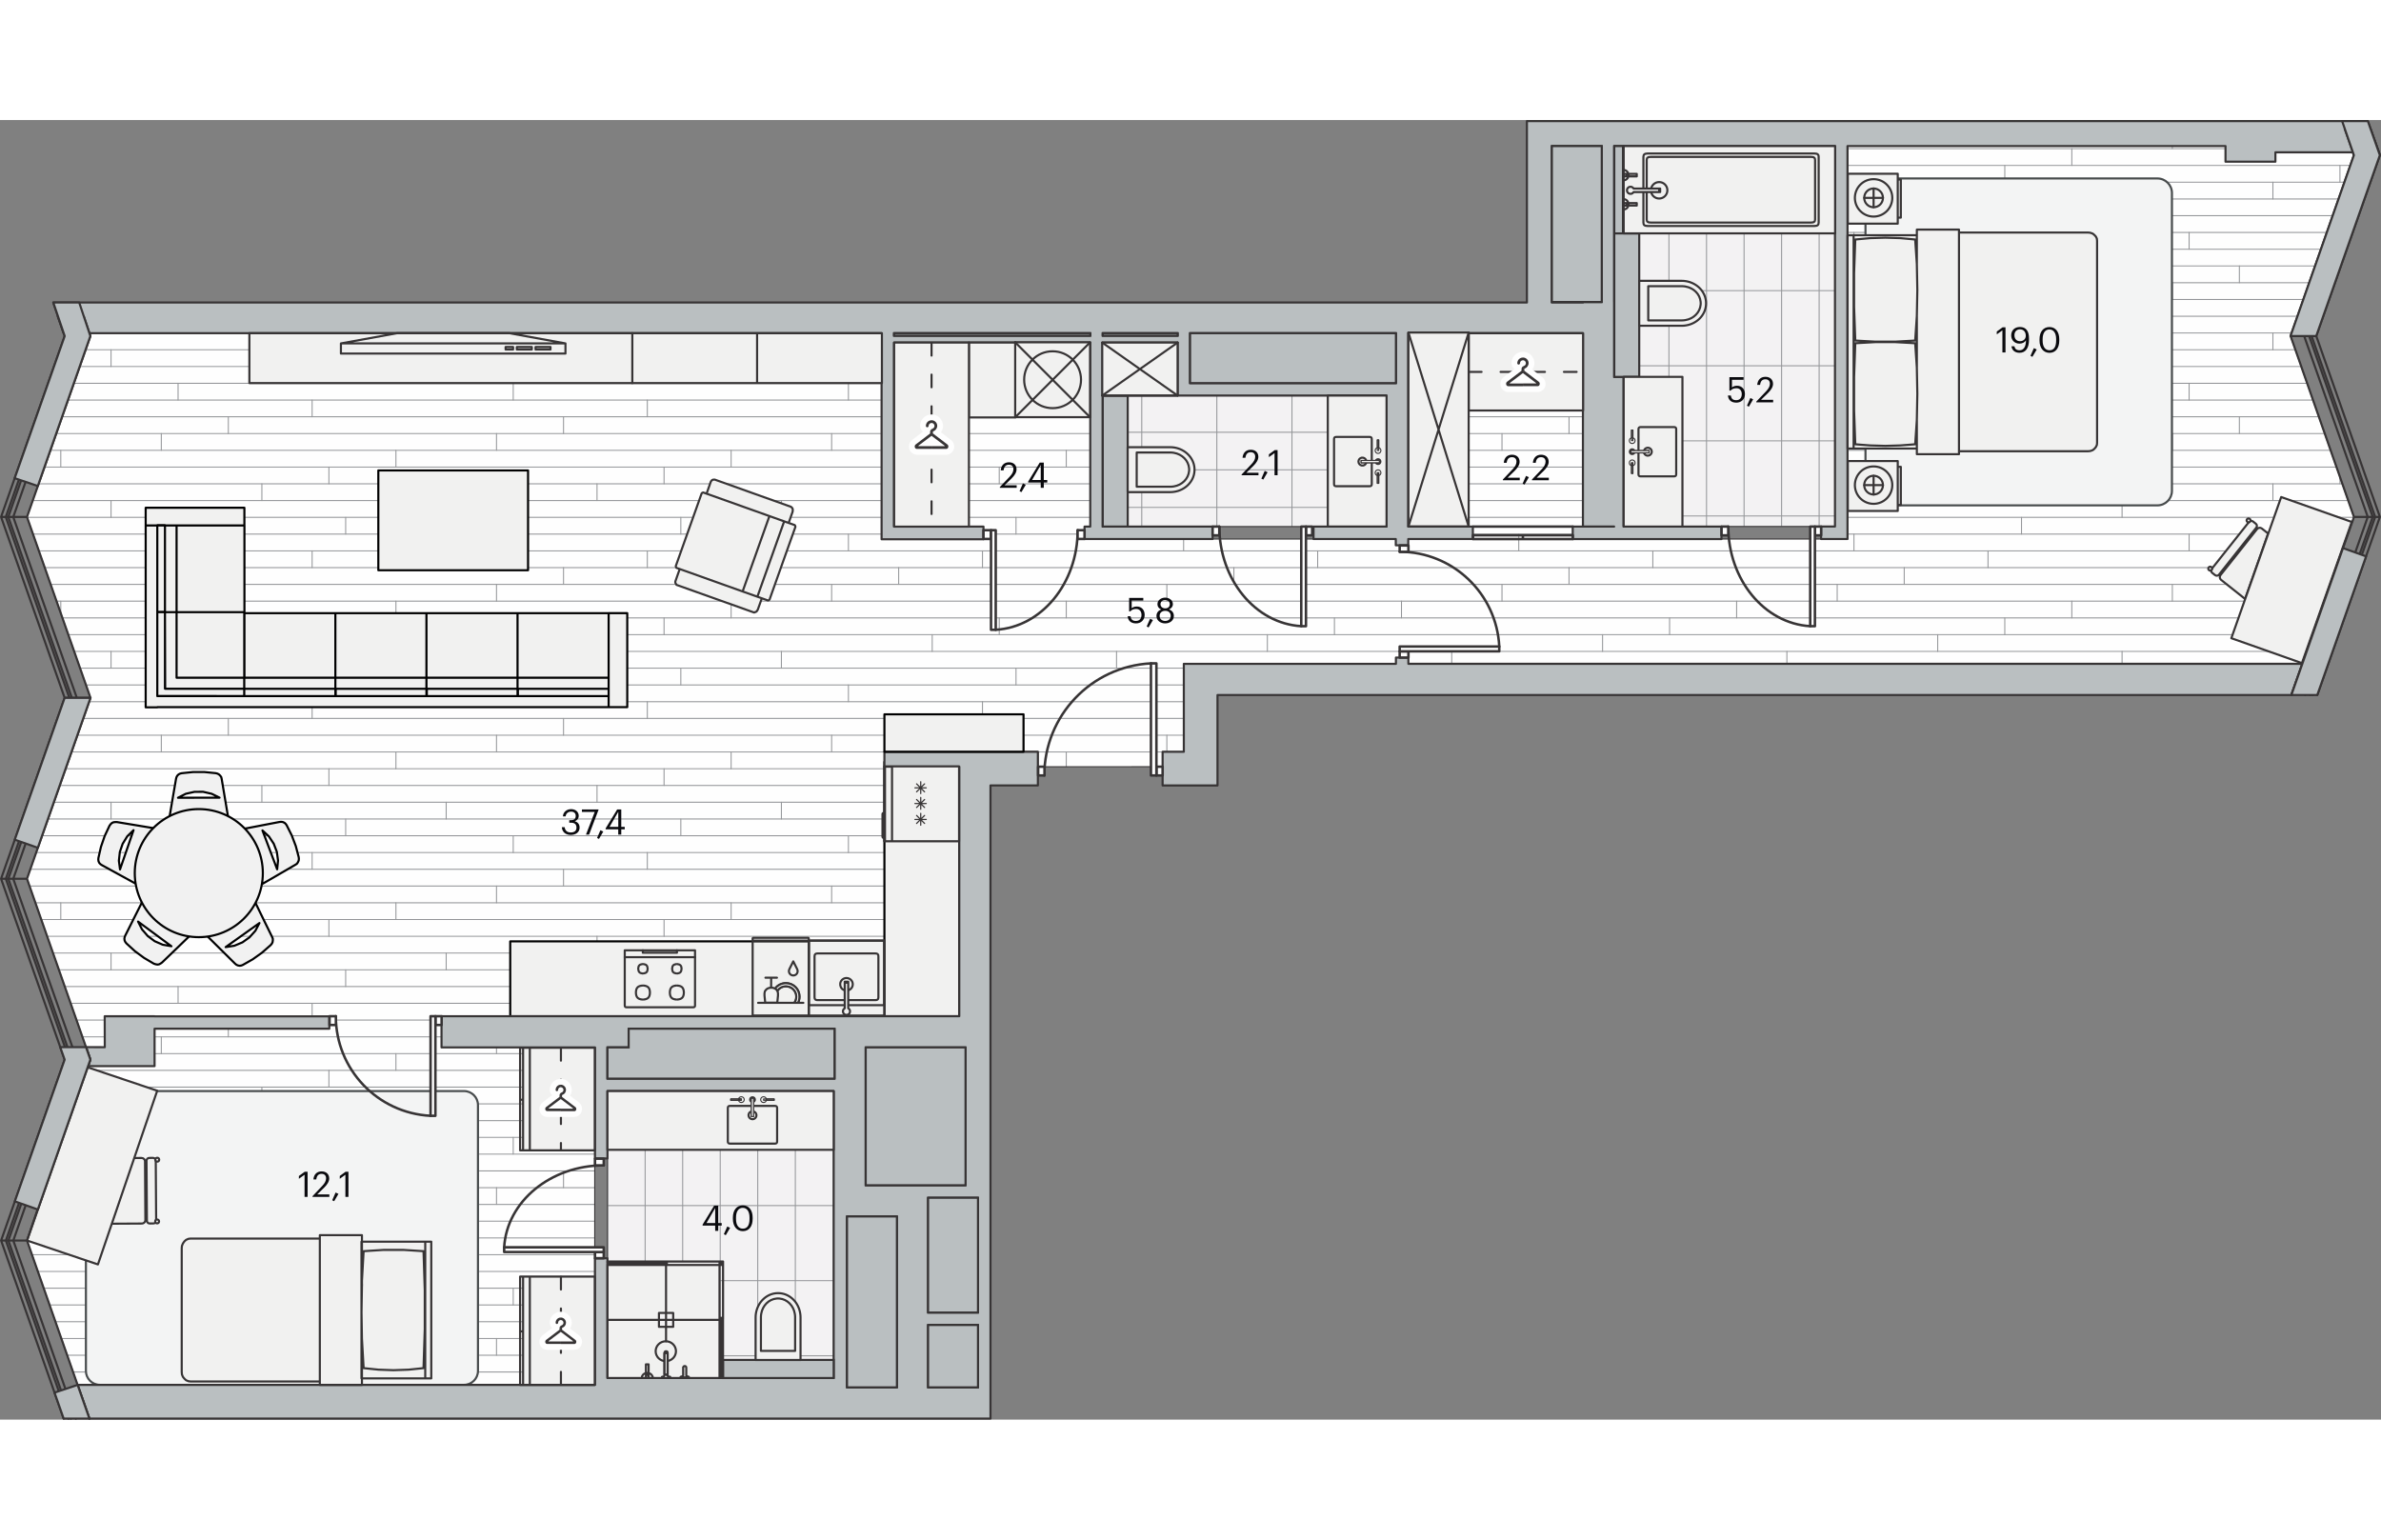 <svg xmlns="http://www.w3.org/2000/svg" xmlns:xlink="http://www.w3.org/1999/xlink" viewBox="0 0 540.99 295.28" enable-background="new 0 0 540.99 295.28" width="883" height="571"><rect x="0" y="0" width="540.99" height="295.28" fill="#808080" stroke="none"/><g><path fill-rule="evenodd" clip-rule="evenodd" fill="#FEFEFE" d="M135.13 287.39v-83.76h82.83v-60.1h17.86v3.41l28.34-.01v-3.4h4.82v-19.98h254.14l11.71-33.37-14.4-41.1 14.43-41.1-.72-2.07h-114.36v89.28l-60.09.01v-46.77h-39.68v46.77h-72.29l-.06-46.77h-227.35l.22.65-14.4 41.1 14.43 41.1-14.43 41.11 14.4 41.1-14.39 41.1 11.49 32.8z"/><defs><path id="a" d="M135.13 287.39v-83.76h82.83v-60.1h17.86v3.41l28.34-.01v-3.4h4.82v-19.98h254.14l11.71-33.37-14.4-41.1 14.43-41.1-.72-2.07h-114.36v89.28l-60.09.01v-46.77h-39.68v46.77h-72.29l-.06-46.77h-227.35l.22.65-14.4 41.1 14.43 41.1-14.43 41.11 14.4 41.1-14.39 41.1 11.49 32.8z"/></defs><clipPath id="b"><use xlink:href="#a" overflow="visible"/></clipPath><g clip-path="url(#b)"><g clip-rule="evenodd" stroke="#939598" stroke-width=".225" stroke-linecap="round" stroke-linejoin="round" fill="none"><path d="M604.54 265.42h-636.62M604.54 269.23h-636.62M604.54 257.81h-636.62M604.54 292.08h-636.62M604.54 261.62h-636.62M604.54 246.39h-636.62M604.54 280.65h-636.62M604.54 250.19h-636.62M604.54 284.46h-636.62M604.54 238.77h-636.62M604.54 273.04h-636.62M604.54 242.58h-636.62M604.54 276.85h-636.62M604.54 254h-636.62M604.54 288.27h-636.62M604.54 196.88h-636.62M604.54 231.15h-636.62M604.54 200.69h-636.62M604.54 234.96h-636.62M604.54 189.27h-636.62M604.54 223.54h-636.62M604.54 193.08h-636.62M604.54 227.35h-636.62M604.54 177.85h-636.62M604.54 212.12h-636.62M604.54 181.65h-636.62M604.54 215.92h-636.62M604.54 170.23h-636.62M604.54 204.5h-636.62M604.54 174.04h-636.62M604.54 208.31h-636.62M604.54 185.46h-636.62M604.54 219.73h-636.62M604.54 128.35h-636.62M604.54 162.62h-636.62M604.54 132.16h-636.62M604.54 166.43h-636.62M604.54 120.73h-636.62M604.54 155h-636.62M604.54 124.54h-636.62M604.54 158.81h-636.62M604.54 109.31h-636.62M604.54 143.58h-636.62M604.54 113.12h-636.62M604.54 147.39h-636.62M604.54 101.69h-636.62M604.54 135.96h-636.62M604.54 105.5h-636.62M604.54 139.77h-636.62M604.54 116.92h-636.62M604.54 151.19h-636.62M604.54 59.81h-636.62M604.54 94.08h-636.62M604.54 63.62h-636.62M604.54 97.89h-636.62M604.54 52.19h-636.62M604.54 86.46h-636.62M604.54 56h-636.62M604.54 90.27h-636.62M604.54 40.77h-636.62M604.54 75.04h-636.62M604.54 44.58h-636.62M604.54 78.85h-636.62M604.54 33.15h-636.62M604.54 67.42h-636.62M604.54 36.96h-636.62M604.54 71.23h-636.62M604.54 48.38h-636.62M604.54 82.65h-636.62M604.54 25.54h-636.62M604.54 29.35h-636.62M604.54 17.93h-636.62M604.54 21.73h-636.62M604.54 6.5h-636.62M604.54 10.31h-636.62M604.54 2.69h-636.62M604.54 14.12h-636.62"/></g><g clip-rule="evenodd" stroke="#939598" stroke-width=".225" stroke-linecap="round" stroke-linejoin="round" fill="none"><path d="M51.88 242.58v-3.81M51.88 276.85v-3.81M59.5 257.81v-3.81M59.5 292.08v-3.81"/></g><g clip-rule="evenodd" stroke="#939598" stroke-width=".225" stroke-linecap="round" stroke-linejoin="round" fill="none"><path d="M13.81 250.19v-3.81M13.81 284.46v-3.81M25.23 261.62v-3.81M25.23 295.89v-3.81"/></g><g clip-rule="evenodd" stroke="#939598" stroke-width=".225" stroke-linecap="round" stroke-linejoin="round" fill="none"><path d="M36.65 246.39v-3.81M36.65 280.65v-3.8M40.46 269.23v-3.81"/></g><path clip-rule="evenodd" stroke="#939598" stroke-width=".225" stroke-linecap="round" stroke-linejoin="round" fill="none" d="M2.38 265.42v-3.8"/><g clip-rule="evenodd" stroke="#939598" stroke-width=".225" stroke-linecap="round" stroke-linejoin="round" fill="none"><path d="M128.04 242.58v-3.81M128.04 276.85v-3.81M135.65 257.81v-3.81M135.65 292.08v-3.81M89.96 250.19v-3.81M89.96 284.46v-3.81M101.38 261.62v-3.81M101.38 295.89v-3.81M112.81 246.39v-3.81M112.81 280.65v-3.8M116.61 269.23v-3.81M70.92 269.23v3.81M78.54 265.42v-3.8M74.73 254v-3.81M74.73 288.27v-3.81"/></g><g clip-rule="evenodd" stroke="#939598" stroke-width=".225" stroke-linecap="round" stroke-linejoin="round" fill="none"><path d="M204.19 242.58v-3.81M204.19 276.85v-3.81M211.81 257.81v-3.81M211.81 292.08v-3.81M166.12 250.19v-3.81M166.12 284.46v-3.81M177.54 261.62v-3.81M177.54 295.89v-3.81M188.96 246.39v-3.81M188.96 280.65v-3.8M192.77 269.23v-3.81M147.08 269.23v3.81M154.69 265.42v-3.8M150.88 254v-3.81M150.88 288.27v-3.81M280.35 242.58v-3.81M280.35 276.85v-3.81M287.96 257.81v-3.81M287.96 292.08v-3.81M242.27 250.19v-3.81M242.27 284.46v-3.81M253.69 261.62v-3.81M253.69 295.89v-3.81M265.12 246.39v-3.81M265.12 280.65v-3.8M268.93 269.23v-3.81M223.23 269.23v3.81M230.85 265.42v-3.8M227.04 254v-3.81M227.04 288.27v-3.81"/></g><g clip-rule="evenodd" stroke="#939598" stroke-width=".225" stroke-linecap="round" stroke-linejoin="round" fill="none"><path d="M51.88 174.04v-3.81M51.88 208.31v-3.81M59.5 189.27v-3.81M59.5 223.54v-3.81M13.81 181.65v-3.8M13.81 215.92v-3.8M25.23 193.08v-3.81M25.23 227.35v-3.81M36.65 177.85v-3.81M36.65 212.12v-3.81M40.46 200.69v-3.81M40.46 234.96v-3.81M2.38 196.88v-3.8M2.38 231.15v-3.8M128.04 174.04v-3.81M128.04 208.31v-3.81M135.65 189.27v-3.81M135.65 223.54v-3.81M89.96 181.65v-3.8M89.96 215.92v-3.8M101.38 193.08v-3.81M101.38 227.35v-3.81M112.81 177.85v-3.81M112.81 212.12v-3.81M116.61 200.69v-3.81M116.61 234.96v-3.81M70.92 234.96v3.81M70.92 200.69v3.81M78.54 196.88v-3.8M78.54 231.15v-3.8M74.73 185.46v-3.81M74.73 219.73v-3.81M204.19 174.04v-3.81M204.19 208.31v-3.81M211.81 189.27v-3.81M211.81 223.54v-3.81M166.12 181.65v-3.8M166.12 215.92v-3.8M177.54 193.08v-3.81M177.54 227.35v-3.81M188.96 177.85v-3.81M188.96 212.12v-3.81M192.77 200.69v-3.81M192.77 234.96v-3.81M147.08 234.96v3.81M147.08 200.69v3.81M154.69 196.88v-3.8M154.69 231.15v-3.8M150.88 185.46v-3.81M150.88 219.73v-3.81M280.35 174.04v-3.81M280.35 208.31v-3.81M287.96 189.27v-3.81M287.96 223.54v-3.81M242.27 181.65v-3.8M242.27 215.92v-3.8M253.69 193.08v-3.81M253.69 227.35v-3.81M265.12 177.85v-3.81M265.12 212.12v-3.81M268.93 200.69v-3.81M268.93 234.96v-3.81M223.23 234.96v3.81M223.23 200.69v3.81M230.85 196.88v-3.8M230.85 231.15v-3.8M227.04 185.46v-3.81M227.04 219.73v-3.81"/></g><g clip-rule="evenodd" stroke="#939598" stroke-width=".225" stroke-linecap="round" stroke-linejoin="round" fill="none"><path d="M51.88 105.5v-3.81M51.88 139.77v-3.81M59.5 120.73v-3.81M59.5 155v-3.81M13.81 113.12v-3.81M13.81 147.39v-3.81M25.23 124.54v-3.81M25.23 158.81v-3.81M36.65 109.31v-3.81M36.65 143.58v-3.81M40.46 132.16v-3.81M40.46 166.43v-3.81M2.38 128.35v-3.81M2.38 162.62v-3.81M128.04 105.5v-3.81M128.04 139.77v-3.81M135.65 120.73v-3.81M135.65 155v-3.81M89.96 113.12v-3.81M89.96 147.39v-3.81M101.38 124.54v-3.81M101.38 158.81v-3.81M112.81 109.31v-3.81M112.81 143.58v-3.81M116.61 132.16v-3.81M116.61 166.43v-3.81M70.92 166.43v3.8M70.92 132.16v3.8M78.54 128.35v-3.81M78.54 162.62v-3.81M74.73 116.92v-3.8M74.73 151.19v-3.8M204.19 105.5v-3.81M204.19 139.77v-3.81M211.81 120.73v-3.81M211.81 155v-3.81M166.12 113.12v-3.81M166.12 147.39v-3.81M177.54 124.54v-3.81M177.54 158.81v-3.81M188.96 109.31v-3.81M188.96 143.58v-3.81M192.77 132.16v-3.81M192.77 166.43v-3.81M147.08 166.43v3.8M147.08 132.16v3.8M154.69 128.35v-3.81M154.69 162.62v-3.81M150.88 116.92v-3.8M150.88 151.19v-3.8M280.35 105.5v-3.81M280.35 139.77v-3.81M287.96 120.73v-3.81M287.96 155v-3.81M242.27 113.12v-3.81M242.27 147.39v-3.81M253.69 124.54v-3.81M253.69 158.81v-3.81M265.12 109.31v-3.81M265.12 143.58v-3.81M268.93 132.16v-3.81M268.93 166.43v-3.81M223.23 166.43v3.8M223.23 132.16v3.8M230.85 128.35v-3.81M230.85 162.62v-3.81M227.04 116.92v-3.8M227.04 151.19v-3.8"/></g><g clip-rule="evenodd" stroke="#939598" stroke-width=".225" stroke-linecap="round" stroke-linejoin="round" fill="none"><path d="M51.88 36.96v-3.81M51.88 71.23v-3.81M59.5 52.19v-3.81M59.5 86.46v-3.81M13.81 44.58v-3.81M13.81 78.85v-3.81M25.23 56v-3.81M25.23 90.27v-3.81M36.65 40.77v-3.81M36.65 75.04v-3.81M40.46 63.62v-3.81M40.46 97.89v-3.81M2.38 59.81v-3.81M2.38 94.08v-3.81M128.04 36.96v-3.81M128.04 71.23v-3.81M135.65 52.19v-3.81M135.65 86.46v-3.81M89.96 44.58v-3.81M89.96 78.85v-3.81M101.38 56v-3.81M101.38 90.27v-3.81M112.81 40.77v-3.81M112.81 75.04v-3.81M116.61 63.62v-3.81M116.61 97.89v-3.81M70.92 97.89v3.8M70.92 63.62v3.8M78.54 59.81v-3.81M78.54 94.08v-3.81M74.73 48.38v-3.8M74.73 82.65v-3.8M204.19 36.96v-3.81M204.19 71.23v-3.81M211.81 52.19v-3.81M211.81 86.46v-3.81M166.12 44.58v-3.81M166.12 78.85v-3.81M177.54 56v-3.81M177.54 90.27v-3.81M188.96 40.77v-3.81M188.96 75.04v-3.81M192.77 63.62v-3.81M192.77 97.89v-3.81M147.08 97.89v3.8M147.08 63.62v3.8M154.69 59.81v-3.81M154.69 94.08v-3.81M150.88 48.38v-3.8M150.88 82.65v-3.8M280.35 36.96v-3.81M280.35 71.23v-3.81M287.96 52.19v-3.81M287.96 86.46v-3.81M242.27 44.58v-3.81M242.27 78.85v-3.81M253.69 56v-3.81M253.69 90.27v-3.81M265.12 40.77v-3.81M265.12 75.04v-3.81M268.93 63.62v-3.81M268.93 97.89v-3.81M223.23 97.89v3.8M223.23 63.62v3.8M230.85 59.81v-3.81M230.85 94.08v-3.81M227.04 48.38v-3.8M227.04 82.65v-3.8"/></g><g clip-rule="evenodd" stroke="#939598" stroke-width=".225" stroke-linecap="round" stroke-linejoin="round" fill="none"><path d="M51.88 2.69v-3.8M59.5 17.93v-3.81"/></g><g clip-rule="evenodd" stroke="#939598" stroke-width=".225" stroke-linecap="round" stroke-linejoin="round" fill="none"><path d="M13.81 10.31v-3.81M25.23 21.73v-3.8"/></g><g clip-rule="evenodd" stroke="#939598" stroke-width=".225" stroke-linecap="round" stroke-linejoin="round" fill="none"><path d="M36.65 6.5v-3.81M40.46 29.35v-3.81"/></g><path clip-rule="evenodd" stroke="#939598" stroke-width=".225" stroke-linecap="round" stroke-linejoin="round" fill="none" d="M2.38 25.54v-3.81"/><g clip-rule="evenodd" stroke="#939598" stroke-width=".225" stroke-linecap="round" stroke-linejoin="round" fill="none"><path d="M128.04 2.69v-3.8M135.65 17.93v-3.81M89.96 10.31v-3.81M101.38 21.73v-3.8M112.81 6.5v-3.81M116.61 29.35v-3.81M70.92 29.35v3.81M78.54 25.54v-3.81M74.73 14.12v-3.81"/></g><g clip-rule="evenodd" stroke="#939598" stroke-width=".225" stroke-linecap="round" stroke-linejoin="round" fill="none"><path d="M204.19 2.69v-3.8M211.81 17.93v-3.81M166.12 10.31v-3.81M177.54 21.73v-3.8M188.96 6.5v-3.81M192.77 29.35v-3.81M147.08 29.35v3.81M154.69 25.54v-3.81M150.88 14.12v-3.81M280.35 2.69v-3.8M287.96 17.93v-3.81M242.27 10.31v-3.81M253.69 21.73v-3.8M265.12 6.5v-3.81M268.93 29.35v-3.81M223.23 29.35v3.81M230.85 25.54v-3.81M227.04 14.12v-3.81"/></g><g clip-rule="evenodd" stroke="#939598" stroke-width=".225" stroke-linecap="round" stroke-linejoin="round" fill="none"><path d="M356.5 242.58v-3.81M356.5 276.85v-3.81M364.12 257.81v-3.81M364.12 292.08v-3.81M318.43 250.19v-3.81M318.43 284.46v-3.81M329.85 261.62v-3.81M329.85 295.89v-3.81M341.27 246.39v-3.81M341.27 280.65v-3.8M345.08 269.23v-3.81M299.39 269.23v3.81M307 265.42v-3.8M303.2 254v-3.81M303.2 288.27v-3.81M432.66 242.58v-3.81M432.66 276.85v-3.81M440.27 257.81v-3.81M440.27 292.08v-3.81M394.58 250.19v-3.81M394.58 284.46v-3.81M406 261.62v-3.81M406 295.89v-3.81M417.43 246.39v-3.81M417.43 280.65v-3.8M421.24 269.23v-3.81M375.54 269.23v3.81M383.16 265.42v-3.8M379.35 254v-3.81M379.35 288.27v-3.81"/></g><g clip-rule="evenodd" stroke="#939598" stroke-width=".225" stroke-linecap="round" stroke-linejoin="round" fill="none"><path d="M508.81 242.58v-3.81M508.81 276.85v-3.81M516.43 257.81v-3.81M516.43 292.08v-3.81M470.74 250.19v-3.81M470.74 284.46v-3.81M482.16 261.62v-3.81M482.16 295.89v-3.81M493.58 246.39v-3.81M493.58 280.65v-3.8M497.39 269.23v-3.81M451.7 269.23v3.81M459.31 265.42v-3.8M455.51 254v-3.81M455.51 288.27v-3.81"/></g><g clip-rule="evenodd" stroke="#939598" stroke-width=".225" stroke-linecap="round" stroke-linejoin="round" fill="none"><path d="M527.85 269.23v3.81M535.47 265.42v-3.8M531.66 254v-3.81M531.66 288.27v-3.81"/></g><g clip-rule="evenodd" stroke="#939598" stroke-width=".225" stroke-linecap="round" stroke-linejoin="round" fill="none"><path d="M356.5 174.04v-3.81M356.5 208.31v-3.81M364.12 189.27v-3.81M364.12 223.54v-3.81M318.43 181.65v-3.8M318.43 215.92v-3.8M329.85 193.08v-3.81M329.85 227.35v-3.81M341.27 177.85v-3.81M341.27 212.12v-3.81M345.08 200.69v-3.81M345.08 234.96v-3.81M299.39 234.96v3.81M299.39 200.69v3.81M307 196.88v-3.8M307 231.15v-3.8M303.2 185.46v-3.81M303.2 219.73v-3.81M432.66 174.04v-3.81M432.66 208.31v-3.81M440.27 189.27v-3.81M440.27 223.54v-3.81M394.58 181.65v-3.8M394.58 215.92v-3.8M406 193.08v-3.81M406 227.35v-3.81M417.43 177.85v-3.81M417.43 212.12v-3.81M421.24 200.69v-3.81M421.24 234.96v-3.81M375.54 234.96v3.81M375.54 200.69v3.81M383.16 196.88v-3.8M383.16 231.15v-3.8M379.35 185.46v-3.81M379.35 219.73v-3.81"/></g><g clip-rule="evenodd" stroke="#939598" stroke-width=".225" stroke-linecap="round" stroke-linejoin="round" fill="none"><path d="M508.81 174.04v-3.81M508.81 208.31v-3.81M516.43 189.27v-3.81M516.43 223.54v-3.81M470.74 181.65v-3.8M470.74 215.92v-3.8M482.16 193.08v-3.81M482.16 227.35v-3.81M493.58 177.85v-3.81M493.58 212.12v-3.81M497.39 200.69v-3.81M497.39 234.96v-3.81M451.7 234.96v3.81M451.7 200.69v3.81M459.31 196.88v-3.8M459.31 231.15v-3.8M455.51 185.46v-3.81M455.51 219.73v-3.81"/></g><g clip-rule="evenodd" stroke="#939598" stroke-width=".225" stroke-linecap="round" stroke-linejoin="round" fill="none"><path d="M527.85 234.96v3.81M527.85 200.69v3.81M535.47 196.88v-3.8M535.47 231.15v-3.8M531.66 185.46v-3.81M531.66 219.73v-3.81"/></g><g clip-rule="evenodd" stroke="#939598" stroke-width=".225" stroke-linecap="round" stroke-linejoin="round" fill="none"><path d="M356.5 105.5v-3.81M356.5 139.77v-3.81M364.12 120.73v-3.81M364.12 155v-3.81M318.43 113.12v-3.81M318.43 147.39v-3.81M329.85 124.54v-3.81M329.85 158.81v-3.81M341.27 109.31v-3.81M341.27 143.58v-3.81M345.08 132.16v-3.81M345.08 166.43v-3.81M299.39 166.43v3.8M299.39 132.16v3.8M307 128.35v-3.81M307 162.62v-3.81M303.2 116.92v-3.8M303.2 151.19v-3.8M432.66 105.5v-3.81M432.66 139.77v-3.81M440.27 120.73v-3.81M440.27 155v-3.81M394.58 113.12v-3.81M394.58 147.39v-3.81M406 124.54v-3.81M406 158.81v-3.81M417.43 109.31v-3.81M417.43 143.58v-3.81M421.24 132.16v-3.81M421.24 166.43v-3.81M375.54 166.43v3.8M375.54 132.16v3.8M383.16 128.35v-3.81M383.16 162.62v-3.81M379.35 116.92v-3.8M379.35 151.19v-3.8"/></g><g clip-rule="evenodd" stroke="#939598" stroke-width=".225" stroke-linecap="round" stroke-linejoin="round" fill="none"><path d="M508.81 105.5v-3.81M508.81 139.77v-3.81M516.43 120.73v-3.81M516.43 155v-3.81M470.74 113.12v-3.81M470.74 147.39v-3.81M482.16 124.54v-3.81M482.16 158.81v-3.81M493.58 109.31v-3.81M493.58 143.58v-3.81M497.39 132.16v-3.81M497.39 166.43v-3.81M451.7 166.43v3.8M451.7 132.16v3.8M459.31 128.35v-3.81M459.31 162.62v-3.81M455.51 116.92v-3.8M455.51 151.19v-3.8"/></g><g clip-rule="evenodd" stroke="#939598" stroke-width=".225" stroke-linecap="round" stroke-linejoin="round" fill="none"><path d="M527.85 166.43v3.8M527.85 132.16v3.8M535.47 128.35v-3.81M535.47 162.62v-3.81M531.66 116.92v-3.8M531.66 151.19v-3.8"/></g><g clip-rule="evenodd" stroke="#939598" stroke-width=".225" stroke-linecap="round" stroke-linejoin="round" fill="none"><path d="M356.5 36.96v-3.81M356.5 71.23v-3.81M364.12 52.19v-3.81M364.12 86.46v-3.81M318.43 44.58v-3.81M318.43 78.85v-3.81M329.85 56v-3.81M329.85 90.27v-3.81M341.27 40.77v-3.81M341.27 75.04v-3.81M345.08 63.62v-3.81M345.08 97.89v-3.81M299.39 97.89v3.8M299.39 63.62v3.8M307 59.81v-3.81M307 94.08v-3.81M303.2 48.38v-3.8M303.2 82.65v-3.8M432.66 36.96v-3.81M432.66 71.23v-3.81M440.27 52.19v-3.81M440.27 86.46v-3.81M394.58 44.58v-3.81M394.58 78.85v-3.81M406 56v-3.81M406 90.27v-3.81M417.43 40.77v-3.81M417.43 75.04v-3.81M421.24 63.62v-3.81M421.24 97.89v-3.81M375.54 97.89v3.8M375.54 63.62v3.8M383.16 59.81v-3.81M383.16 94.08v-3.81M379.35 48.38v-3.8M379.35 82.65v-3.8"/></g><g clip-rule="evenodd" stroke="#939598" stroke-width=".225" stroke-linecap="round" stroke-linejoin="round" fill="none"><path d="M508.81 36.96v-3.81M508.81 71.23v-3.81M516.43 52.19v-3.81M516.43 86.46v-3.81M470.74 44.58v-3.81M470.74 78.85v-3.81M482.16 56v-3.81M482.16 90.27v-3.81M493.58 40.77v-3.81M493.58 75.04v-3.81M497.39 63.62v-3.81M497.39 97.89v-3.81M451.7 97.89v3.8M451.7 63.62v3.8M459.31 59.81v-3.81M459.31 94.08v-3.81M455.51 48.38v-3.8M455.51 82.65v-3.8"/></g><g clip-rule="evenodd" stroke="#939598" stroke-width=".225" stroke-linecap="round" stroke-linejoin="round" fill="none"><path d="M527.85 97.89v3.8M527.85 63.62v3.8M535.47 59.81v-3.81M535.47 94.08v-3.81M531.66 48.38v-3.8M531.66 82.65v-3.8"/></g><g clip-rule="evenodd" stroke="#939598" stroke-width=".225" stroke-linecap="round" stroke-linejoin="round" fill="none"><path d="M356.5 2.69v-3.8M364.12 17.93v-3.81M318.43 10.31v-3.81M329.85 21.73v-3.8M341.27 6.5v-3.81M345.08 29.35v-3.81M299.39 29.35v3.81M307 25.54v-3.81M303.2 14.12v-3.81M432.66 2.69v-3.8M440.27 17.93v-3.81M394.58 10.31v-3.81M406 21.73v-3.8M417.43 6.5v-3.81M421.24 29.35v-3.81M375.54 29.35v3.81M383.16 25.54v-3.81M379.35 14.12v-3.81"/></g><g clip-rule="evenodd" stroke="#939598" stroke-width=".225" stroke-linecap="round" stroke-linejoin="round" fill="none"><path d="M508.81 2.69v-3.8M516.43 17.93v-3.81M470.74 10.31v-3.81M482.16 21.73v-3.8M493.58 6.5v-3.81M497.39 29.35v-3.81M451.7 29.35v3.81M459.31 25.54v-3.81M455.51 14.12v-3.81"/></g><g clip-rule="evenodd" stroke="#939598" stroke-width=".225" stroke-linecap="round" stroke-linejoin="round" fill="none"><path d="M527.85 29.35v3.81M535.47 25.54v-3.81M531.66 14.12v-3.81"/></g></g><path clip-rule="evenodd" stroke="#373435" stroke-width=".24" stroke-linecap="round" stroke-linejoin="round" stroke-miterlimit="10" fill="none" d="M135.13 287.39v-83.76h82.83v-60.1h17.86v3.41l28.34-.01v-3.4h4.82v-19.98h254.14l11.71-33.37-14.4-41.1 14.43-41.1-.72-2.07h-114.36v89.28l-60.09.01v-46.77h-39.68v46.77h-72.29l-.06-46.77h-227.35l.22.65-14.4 41.1 14.43 41.1-14.43 41.11 14.4 41.1-14.39 41.1 11.49 32.8z"/><path fill-rule="evenodd" clip-rule="evenodd" fill="#F3F4F4" stroke="#474B4C" stroke-width=".48" stroke-linecap="round" stroke-linejoin="round" stroke-miterlimit="10" d="M105.44 220.63h-82.76c-1.74 0-3.16 1.42-3.16 3.16v60.43c0 1.74 1.42 3.16 3.16 3.16h82.76c1.74 0 3.16-1.42 3.16-3.16v-60.42c0-1.74-1.42-3.17-3.16-3.17z"/><path fill-rule="evenodd" clip-rule="evenodd" fill="#F3F2F3" d="M250.56 92.37h64.48v-29.77h-64.57z"/><defs><path id="c" d="M250.56 92.37h64.48v-29.77h-64.57z"/></defs><clipPath id="d"><use xlink:href="#c" overflow="visible"/></clipPath><g clip-rule="evenodd" stroke="#939598" stroke-width=".225" stroke-linecap="round" stroke-linejoin="round" fill="none" clip-path="url(#d)"><path d="M360.78 105.07h-140.52M360.78 96.54h-140.52M360.78 113.6h-140.52M360.78 122.13h-140.52M360.78 130.67h-140.52M360.78 139.2h-140.52M360.78 147.73h-140.52M360.78 79.47h-140.52M360.78 70.94h-140.52M360.78 88.01h-140.52M310.61 58.67v93.36M327.68 58.67v93.36M293.55 58.67v93.36M259.42 58.67v93.36M276.48 58.67v93.36M242.36 58.67v93.36M225.29 58.67v93.36M344.74 58.67v93.36"/></g><path clip-rule="evenodd" stroke="#373435" stroke-width=".24" stroke-linecap="round" stroke-linejoin="round" stroke-miterlimit="10" fill="none" d="M250.56 92.37h64.48v-29.77h-64.57z"/><path fill-rule="evenodd" clip-rule="evenodd" fill="#F3F2F3" d="M138.02 220.56v65.41l51.4-.14v-65.2z"/><defs><path id="e" d="M138.02 220.56v65.41l51.4-.14v-65.2z"/></defs><clipPath id="f"><use xlink:href="#e" overflow="visible"/></clipPath><g clip-rule="evenodd" stroke="#939598" stroke-width=".225" stroke-linecap="round" stroke-linejoin="round" fill="none" clip-path="url(#f)"><path d="M146.58 330.94v-140.52M155.11 330.94v-140.52M138.05 330.94v-140.52M129.51 330.94v-140.52M120.98 330.94v-140.52M112.45 330.94v-140.52M103.92 330.94v-140.52M172.17 330.94v-140.52M180.71 330.94v-140.52M163.64 330.94v-140.52M192.97 280.78h-93.35M192.97 263.71h-93.35M192.97 229.58h-93.35M192.97 246.65h-93.35M192.97 212.52h-93.35M192.97 195.46h-93.35"/></g><path clip-rule="evenodd" stroke="#373435" stroke-width=".24" stroke-linecap="round" stroke-linejoin="round" stroke-miterlimit="10" fill="none" d="M138.02 220.56v65.41l51.4-.14v-65.2z"/><path fill-rule="evenodd" clip-rule="evenodd" fill="#F3F2F3" d="M366.78 5.91h50.17v86.44h-50.17z"/><defs><path id="g" d="M366.78 5.91h50.17v86.44h-50.17z"/></defs><clipPath id="h"><use xlink:href="#g" overflow="visible"/></clipPath><g clip-rule="evenodd" stroke="#939598" stroke-width=".225" stroke-linecap="round" stroke-linejoin="round" fill="none" clip-path="url(#h)"><path d="M379.2 123.06v-140.52M387.74 123.06v-140.52M370.67 123.06v-140.52M362.14 123.06v-140.52M353.61 123.06v-140.52M345.08 123.06v-140.52M336.54 123.06v-140.52M404.8 123.06v-140.52M413.33 123.06v-140.52M396.27 123.06v-140.52M425.6 72.89h-93.35M425.6 89.96h-93.35M425.6 55.83h-93.35M425.6 21.7h-93.35M425.6 38.76h-93.35M425.6 4.64h-93.35M425.6 107.02h-93.35"/></g><path clip-rule="evenodd" stroke="#373435" stroke-width=".24" stroke-linecap="round" stroke-linejoin="round" stroke-miterlimit="10" fill="none" d="M366.78 5.91h50.17v86.44h-50.17z"/><g fill-rule="evenodd" clip-rule="evenodd" fill="#F1F1F0" stroke="#000" stroke-width=".48" stroke-linecap="round" stroke-linejoin="round" stroke-miterlimit="10"><path d="M115.93 186.62h85.02v17.01h-85.02zM200.95 145.84h17.01v57.78h-17.01z"/></g><path fill-rule="evenodd" clip-rule="evenodd" fill="#BABFC1" stroke="#373435" stroke-width=".48" stroke-linejoin="round" stroke-miterlimit="22.926" d="M12.11 41.46h334.82v-41.22h191.06l2.75 7.74h-5.9l-.25-.65h-17.59v2.13h-11.34v-3.55h-85.89v89.28h-6v-2.84h3.16v-86.44h-50.17v35.43h.01v17.01h2.13v34.02h22.24v2.84h-33.8v-2.84h9.41v-.01h-7.09v-43.93h-39.69v43.94h14.68v2.83h-14.68v1.42h-2.83v-1.42h-18.69v-2.83h16.57v-29.77h-47.45v-12.04h-17.01v41.81h24.96v2.83h-29.1v-2.83h1.3v-41.81h-44.58v41.81h20.32v2.88h-23.15v-46.82h-185.84l-2.36-6.97zm340.49 0h7.09v-.11h4.25v-35.44h-11.34v35.55zm-334.97 245.93h117.56v-28.77h2.83v27.21h51.4v-65.2h-51.4v15.31h-2.83v-25.23h-34.87v-7.09h117.64v-56.69h-17.01v-3.4h34.87v7.65h-10.77v143.86h-204.74l-2.68-7.65zm249.93-238.39v-.57h-17.01v.57h17.01zm-19.84 0v-.57h-44.58v.57h44.58zm-25.51 238.96v-14.17h-11.34v14.17h11.34zm-18.42 0v-38.83h-11.34v38.83h11.34zm7.08-45.92h8.5v-31.32h-22.67v31.32h14.17zm11.34 2.83h-11.34v26.08h11.34v-26.08zm-32.6-34.16v-4.25h-46.77v4.25h-4.82v7.09h51.59v-7.09zm-165.82-7.08v.02l.02 7.01-4.26-.01.99 2.83-.53 1.48h15.11v-8.5h39.71v-2.81h-39.71v-.02h-11.33zm293.38-81.5h2.83v1.42h203.11l-2.51 7.09h-243.97v20.55h-12.47v-7.65h4.82v-19.98h48.19v-1.43zm0-62.36v-11.34h-46.77v11.34h46.77z"/><g clip-rule="evenodd" stroke="#373435" stroke-width=".567" stroke-linecap="round" stroke-linejoin="round" stroke-miterlimit="10"><path fill-rule="evenodd" fill="#FEFEFE" d="M318.02 120.72h1.99v1.41h-1.99z"/><path d="M340.65 119.62c-.61-12.05-10.56-21.52-22.63-21.53" fill="none"/><path fill-rule="evenodd" fill="#FEFEFE" d="M318.02 119.62h22.63v1.1h-22.63zM318.02 96.66h1.99v1.44h-1.99zM98.93 203.62h1.41v1.99h-1.41z"/><path d="M97.83 226.25c-12.05-.61-21.52-10.56-21.53-22.63" fill="none"/><path fill-rule="evenodd" fill="#FEFEFE" d="M97.83 203.62h1.1v22.63h-1.1zM74.88 203.62h1.44v1.99h-1.44zM262.75 146.93h1.41v1.99h-1.41z"/><path d="M261.51 123.45c-13.57.69-24.22 11.88-24.23 25.47" fill="none"/><path fill-rule="evenodd" fill="#FEFEFE" d="M261.51 123.45h1.24v25.47h-1.24zM235.88 146.93h1.44v1.99h-1.44zM223.46 93.19h1.71v1.99h-1.71z"/><path d="M226.24 115.82c10.42-.61 18.61-10.56 18.62-22.63" fill="none"/><path fill-rule="evenodd" fill="#FEFEFE" d="M225.17 93.19h1.07v22.63h-1.07zM244.84 93.19h1.58v1.99h-1.58zM296.73 92.37h1.41v1.99h-1.41z"/><path d="M295.66 115c-10.42-.61-18.61-10.56-18.62-22.63" fill="none"/><path fill-rule="evenodd" fill="#FEFEFE" d="M295.66 92.37h1.07v22.63h-1.07zM275.52 92.37h1.52v1.99h-1.52zM412.37 92.37h1.41v1.99h-1.41z"/><path d="M411.3 115c-10.42-.61-18.61-10.56-18.62-22.63" fill="none"/><path fill-rule="evenodd" fill="#FEFEFE" d="M411.3 92.37h1.07v22.63h-1.07zM391.16 92.37h1.52v1.99h-1.52zM135.19 257.2h1.99v1.41h-1.99z"/><path d="M114.55 256.13c.61-10.42 10.56-18.61 22.63-18.62" fill="none"/><path fill-rule="evenodd" fill="#FEFEFE" d="M114.55 256.13h22.63v1.07h-22.63zM135.19 235.99h1.99v1.52h-1.99z"/><path fill="none" d="M334.68 92.37h22.69"/><path fill-rule="evenodd" fill="#FEFEFE" d="M346.02 94.34h11.34v.87h-11.34zM346.02 94.34h11.34v.87h-11.34zM334.68 94.34h11.34v.87h-11.34zM334.68 94.34h11.34v.87h-11.34z"/></g><g fill-rule="evenodd" clip-rule="evenodd" fill="#BABFC1" stroke="#373435" stroke-width=".48" stroke-miterlimit="22.926"><path d="M352.6 5.91h11.34v35.43h-11.34zM366.78 25.76h5.67v32.6h-5.67zM366.78 5.91h1.98v19.85h-1.98zM250.56 62.6h5.67v29.76h-5.67zM270.4 48.43h46.77v11.34h-46.77zM250.56 48.43h17.01v.57h-17.01zM203.15 48.43h44.58v.57h-44.58zM196.7 210.71h22.68v31.32h-22.68zM210.87 244.87h11.34v26.08h-11.34zM192.45 249.12h11.34v38.83h-11.34zM210.87 273.78h11.34v14.17h-11.34zM164.27 281.72h25.15v4.11h-25.15zM189.61 206.46h-46.77v4.25h-4.82v7.09h51.59z"/></g><path fill-rule="evenodd" clip-rule="evenodd" fill="#F3F4F4" stroke="#474B4C" stroke-width=".48" stroke-linecap="round" stroke-linejoin="round" stroke-miterlimit="10" d="M490.19 13.27h-63.03c-1.81 0-3.3 1.48-3.3 3.3v67.68c0 1.81 1.48 3.3 3.3 3.3h63.03c1.81 0 3.3-1.48 3.3-3.3v-67.68c0-1.82-1.48-3.3-3.3-3.3z"/><g fill-rule="evenodd" clip-rule="evenodd" fill="#F1F1F0" stroke="#373435" stroke-width=".48" stroke-linecap="round" stroke-linejoin="round" stroke-miterlimit="10"><path d="M435.53 56.43l.11 5.76-.11 5.72-.01.3-.37 5.46-3.39.26-3.38.1-3.45-.1-3.39-.26-.27-7.65v-7.65l.27-7.66 4.54-.25h4.53l4.54.25.37 5.46zM476.48 27.45v45.92l-.05.46-.22.46-.33.4-.38.31-.55.2-.49.05h-29.36v-49.69h29.36l.49.05.55.2.38.31.33.36.22.46zM445.1 75.82v.1h-9.57v-7.71h-.01l.01-.31.11-5.71-.11-5.76-.01-.26h.01v-11.58h-.01l.01-.25.11-5.72-.11-5.76-.01-.26h.01v-7.71h9.57v50.77zM435.53 32.86l.11 5.76-.11 5.72-.01.25-.37 5.51-4.54.25h-4.53l-4.54-.25-.27-7.65v-7.66l.27-7.65 3.39-.31 3.45-.1 3.38.1 3.39.31.37 5.46zM435.53 74.49v.15h-14.37v-48.47h14.37v6.43h-.01l-.37-5.46-3.39-.31-3.38-.1-3.45.1-3.39.31-.27 7.65v7.66l.27 7.65 4.54.25h4.53l4.54-.25.37-5.51h.01v11.58h-.01l-.37-5.46-4.54-.25h-4.53l-4.54.25-.27 7.66v7.65l.27 7.65 3.39.26 3.45.1 3.38-.1 3.39-.26.37-5.46h.01v5.77zM419.79 26.17h1.37v48.47h-1.37z"/></g><g clip-rule="evenodd" stroke="#373435" stroke-width=".48" stroke-linecap="round" stroke-linejoin="round" stroke-miterlimit="10"><g fill-rule="evenodd" fill="#F1F1F0"><path d="M419.84 12.2h11.35v11.34h-11.35zM431.19 13.51h.7v8.66h-.7z"/></g><circle fill-rule="evenodd" fill="#F1F1F0" cx="425.7" cy="17.68" r="4.25"/><circle fill-rule="evenodd" fill="#F1F1F0" cx="425.7" cy="17.68" r="2.13"/><path fill="none" d="M425.7 15.55v4.26M427.83 17.68h-4.25"/></g><g clip-rule="evenodd" stroke="#373435" stroke-width=".48" stroke-linecap="round" stroke-linejoin="round" stroke-miterlimit="10"><g fill-rule="evenodd" fill="#F1F1F0"><path d="M419.84 77.48h11.35v11.34h-11.35zM431.19 78.79h.7v8.66h-.7z"/></g><circle fill-rule="evenodd" fill="#F1F1F0" cx="425.7" cy="82.95" r="4.25"/><circle fill-rule="evenodd" fill="#F1F1F0" cx="425.7" cy="82.95" r="2.13"/><path fill="none" d="M425.7 80.83v4.25M427.83 82.95h-4.25"/></g><g clip-rule="evenodd"><path fill-rule="evenodd" fill="#F1F1F0" stroke="#373435" stroke-width=".48" stroke-linecap="round" stroke-linejoin="round" stroke-miterlimit="10" d="M220.15 50.56h10.56v17.01h-10.56z"/><g stroke="#373435" stroke-width=".48" stroke-linecap="round" stroke-linejoin="round" stroke-miterlimit="10"><path fill-rule="evenodd" fill="#F1F1F0" d="M203.16 50.56h16.99v41.82h-16.99z"/><path stroke-dasharray="2.879,4.319" fill="none" d="M211.66 50.64v40.82"/></g><path stroke="#FEFEFE" stroke-width="2.64" stroke-linecap="round" stroke-linejoin="round" d="M208.68 73.99l2.94-2.22h.07l2.94 2.22c.04.03.02.11-.03.11h-5.9c-.04 0-.07-.08-.02-.11zm6.59-.26l-3.3-2.51v-.38c0-.05.04-.1.09-.12.26-.08.48-.25.64-.47.16-.23.25-.49.25-.77 0-.34-.14-.65-.38-.89s-.55-.37-.89-.38c-.35 0-.67.13-.92.37s-.38.57-.38.92c0 .17.14.31.31.31.17 0 .31-.14.31-.31 0-.18.07-.35.2-.48s.3-.19.48-.19c.36.01.65.3.66.66 0 .3-.18.55-.46.65-.31.1-.52.38-.52.7v.38l-3.3 2.51c-.17.13-.25.38-.19.61.06.23.24.39.45.39h6.71c.21 0 .39-.16.45-.39.04-.24-.04-.48-.21-.61z" fill="none"/><path fill-rule="evenodd" fill="#373435" d="M211.66 71.76l.03.01 2.94 2.22c.04.03.02.11-.03.11h-2.95v.62h3.36c.21 0 .39-.16.45-.39s-.02-.48-.19-.61l-3.3-2.51v-.38c0-.05.04-.1.09-.12.26-.08.48-.25.64-.47.16-.23.25-.49.25-.77 0-.34-.14-.65-.38-.89s-.55-.37-.89-.38h-.02v.62h.01c.36.01.65.3.66.66 0 .3-.18.55-.46.65l-.21.1v1.53zm-2.98 2.23l2.94-2.22.03-.01v-1.53c-.19.14-.31.36-.31.6v.38l-3.3 2.51c-.17.13-.25.38-.19.61.06.23.24.39.45.39h3.36v-.62h-2.95c-.05 0-.08-.08-.03-.11zm2.98-5.78v.62c-.18 0-.34.07-.47.19-.13.13-.2.3-.2.48 0 .17-.14.31-.31.31-.17 0-.31-.14-.31-.31 0-.35.14-.67.38-.92.25-.24.57-.37.91-.37z"/></g><g clip-rule="evenodd"><g stroke="#373435" stroke-width=".48" stroke-linecap="round" stroke-linejoin="round" stroke-miterlimit="10"><path fill-rule="evenodd" fill="#F1F1F0" d="M333.7 48.43h25.99v17.57h-25.99z"/><path stroke-dasharray="2.879,4.319" fill="none" d="M333.75 57.22h25.37"/></g><path stroke="#FEFEFE" stroke-width="2.64" stroke-linecap="round" stroke-linejoin="round" d="M343.05 59.74l2.94-2.22h.07l2.94 2.22c.04.03.02.11-.03.11h-5.9c-.04.01-.06-.07-.02-.11zm6.59-.26l-3.3-2.51v-.38c0-.05.04-.1.09-.12.26-.08.48-.25.64-.47.16-.23.25-.49.25-.77 0-.34-.14-.65-.38-.89s-.55-.37-.89-.38c-.35 0-.67.13-.92.37s-.38.57-.38.92c0 .17.14.31.31.31.17 0 .31-.14.31-.31 0-.18.07-.35.2-.48s.3-.19.48-.19c.36.01.65.3.66.66 0 .3-.18.55-.46.65-.31.1-.52.38-.52.7v.38l-3.3 2.51c-.17.13-.25.38-.19.61.06.23.24.39.45.39h6.71c.21 0 .39-.16.45-.39.04-.24-.04-.48-.21-.61z" fill="none"/><path fill-rule="evenodd" fill="#373435" d="M346.03 57.51l.03.01 2.94 2.22c.04.03.02.11-.03.11h-2.95v.62h3.36c.21 0 .39-.16.45-.39s-.02-.48-.19-.61l-3.3-2.51v-.38c0-.05.04-.1.09-.12.26-.08.48-.25.64-.47.16-.23.25-.49.25-.77 0-.34-.14-.65-.38-.89s-.55-.37-.89-.38h-.02v.62h.01c.36.01.65.3.66.66 0 .3-.18.55-.46.65l-.21.1v1.53zm-2.98 2.23l2.94-2.22.03-.01v-1.53c-.19.14-.31.36-.31.6v.38l-3.3 2.51c-.17.13-.25.38-.19.61.06.23.24.39.45.39h3.36v-.62h-2.95c-.05.01-.07-.07-.03-.11zm2.98-5.78v.62c-.18 0-.34.07-.47.19-.13.13-.2.3-.2.48 0 .17-.14.31-.31.31-.17 0-.31-.14-.31-.31 0-.35.14-.67.38-.92.25-.24.57-.37.91-.37z"/></g><path fill-rule="evenodd" clip-rule="evenodd" fill="#F1F1F0" stroke="#373435" stroke-width=".48" stroke-linecap="round" stroke-linejoin="round" stroke-miterlimit="10" d="M143.66 48.43h28.36v11.34h-28.36zM172.02 48.43h28.36v11.34h-28.36z"/><g clip-rule="evenodd" stroke="#373435" stroke-width=".48" stroke-linecap="round" stroke-linejoin="round" stroke-miterlimit="10"><path fill-rule="evenodd" fill="#F1F1F0" d="M171.69 281.73h10.2v-9.68l-.02-.47-.06-.48c-.39-2.45-2.28-4.34-4.58-4.54l-.44-.02-.45.02c-2.3.22-4.16 2.08-4.58 4.54l-.06.47-.02.48v9.68z"/><path d="M172.91 279.67h7.75v-7.72l-.02-.36-.05-.37c-.3-1.86-1.73-3.29-3.48-3.45l-.33-.02-.34.02c-1.75.16-3.16 1.58-3.48 3.45l-.05.36-.02.36v7.73z" fill="none"/></g><g clip-rule="evenodd" stroke="#373435" stroke-width=".48" stroke-linecap="round" stroke-linejoin="round" stroke-miterlimit="10"><path fill-rule="evenodd" fill="#F1F1F0" d="M256.22 74.34v10.2h9.68l.47-.02.48-.06c2.45-.39 4.34-2.28 4.54-4.58l.02-.44-.02-.45c-.22-2.3-2.08-4.17-4.54-4.58l-.47-.06-.48-.02h-9.68z"/><path d="M258.27 75.56v7.75h7.72l.36-.02.37-.05c1.86-.3 3.29-1.73 3.45-3.48l.02-.33-.02-.34c-.16-1.75-1.58-3.16-3.45-3.48l-.36-.05-.36-.02h-7.73z" fill="none"/></g><g clip-rule="evenodd" stroke="#373435" stroke-width=".48" stroke-linecap="round" stroke-linejoin="round" stroke-miterlimit="10"><path fill-rule="evenodd" fill="#F1F1F0" d="M372.45 36.54v10.2h9.68l.47-.02.48-.06c2.45-.39 4.34-2.28 4.54-4.58l.02-.44-.02-.45c-.22-2.3-2.08-4.17-4.54-4.58l-.47-.06-.48-.02h-9.68z"/><path d="M374.5 37.77v7.75h7.72l.36-.02.37-.05c1.86-.3 3.29-1.73 3.45-3.48l.02-.33-.02-.34c-.16-1.75-1.58-3.16-3.45-3.48l-.36-.05-.36-.02h-7.73z" fill="none"/></g><g clip-rule="evenodd" stroke="#373435" stroke-linecap="round" stroke-linejoin="round" stroke-miterlimit="10"><path fill-rule="evenodd" fill="#F1F1F0" stroke-width=".48" d="M368.92 58.35h13.35v34.02h-13.35z"/><path fill-rule="evenodd" fill="#F1F1F0" stroke-width=".24" d="M370.7 80.29v-1.76l.16.02.16-.02v1.76h-.32zM370.7 80.29v-1.76l.16.02.16-.02v1.76h-.32zM371.01 78.53l-.16.02-.15-.02v-.25l.15.03.08-.01.08-.02v.25zM371.01 78.53l-.16.02-.15-.02v-.25l.15.03.08-.01.08-.02v.25zM370.93 78.3l-.08.01-.16-.03v-.38h.32v.38l-.08.02zM371.01 72.84h-.32v-.38l.15-.03.08.01.08.03v.37zM371.01 72.84h-.32v-.38l.15-.03.08.01.08.03v.37zM371.01 72.2v.26l-.08-.03-.08-.01-.15.03v-.25l.15-.02.16.02zM371.01 71.86v.34l-.16-.02-.15.02v-1.76h.32v1.42zM371.01 71.86v.34l-.16-.02-.15.02v-1.76h.32v1.42zM371.01 78.53c.29-.07.5-.32.5-.64 0-.36-.29-.66-.66-.66-.36 0-.65.29-.65.66 0 .31.21.57.5.64h.31z"/><path fill-rule="evenodd" fill="#F1F1F0" stroke-width=".48" d="M373.57 75.72c.17.39.59.61 1.01.52.42-.09.72-.46.73-.89 0-.42-.31-.79-.72-.88-.42-.08-.84.13-1.01.52v.73z"/><path fill-rule="evenodd" fill="#F1F1F0" stroke-width=".24" d="M371.17 75.62c-.25.3-.73.12-.73-.27s.48-.56.73-.26v.53zM371.46 75.62c-.13.28-.43.44-.74.38-.3-.06-.52-.33-.52-.65 0-.31.21-.58.52-.64.3-.06.61.09.74.38v.53zM371.17 75.62h-.61v-.52h4.13v.52h-3.23z"/><path stroke-width=".48" d="M372.28 75.1v-4.85c0-.35.15-.49.49-.49h7.59c.35 0 .49.15.49.49v10.22c0 .35-.15.49-.49.49h-7.59c-.35 0-.49-.14-.49-.49v-4.85" fill="none"/><path fill-rule="evenodd" fill="#F1F1F0" stroke-width=".24" d="M370.7 78.53v1.76h.31v-2.4h-.31v.39zM370.7 78.53v1.76h.31v-2.4h-.31v.39zM371.01 72.2c.29.07.5.32.5.64 0 .36-.29.66-.66.66-.36 0-.65-.29-.65-.66 0-.31.21-.57.5-.64h.31zM370.7 72.2v-1.76h.31v2.4h-.31v-.38zM370.7 72.2v-1.76h.31v2.4h-.31v-.38zM371.17 75.62h-.61v-.52h4.13v.52h-3.23z"/></g><g clip-rule="evenodd" stroke="#373435" stroke-linecap="round" stroke-linejoin="round" stroke-miterlimit="10"><path fill-rule="evenodd" fill="#F1F1F0" stroke-width=".48" d="M301.69 62.6h13.35v29.76h-13.35z"/><path fill-rule="evenodd" fill="#F1F1F0" stroke-width=".24" d="M313.26 82.54v-1.76l-.16.02-.16-.02v1.76h.32zM313.26 82.54v-1.76l-.16.02-.16-.02v1.76h.32zM312.95 80.78l.16.02.15-.02v-.25l-.15.03-.08-.01-.08-.02v.25zM312.95 80.78l.16.02.15-.02v-.25l-.15.03-.08-.01-.08-.02v.25zM313.03 80.55l.08.01.16-.03v-.38h-.32v.38l.08.02zM312.95 75.08h.32v-.38l-.15-.03-.08.01-.08.03v.37zM312.95 75.08h.32v-.38l-.15-.03-.08.01-.08.03v.37zM312.95 74.45v.26l.08-.03.08-.01.15.03v-.25l-.15-.02-.16.02zM312.95 74.11v.34l.16-.02.15.02v-1.76h-.32v1.42zM312.95 74.11v.34l.16-.02.15.02v-1.76h-.32v1.42zM312.95 80.78c-.29-.07-.5-.32-.5-.64 0-.36.29-.66.66-.66.36 0 .65.29.65.66 0 .31-.21.57-.5.64h-.31z"/><path fill-rule="evenodd" fill="#F1F1F0" stroke-width=".48" d="M310.39 77.97c-.17.39-.59.61-1.01.52-.42-.09-.72-.46-.73-.89 0-.42.3-.79.72-.88.42-.08.84.13 1.01.52v.73z"/><path fill-rule="evenodd" fill="#F1F1F0" stroke-width=".24" d="M312.79 77.87c.25.3.73.12.73-.27s-.48-.56-.73-.26v.53zM312.5 77.87c.13.28.43.44.74.38.3-.06.52-.33.52-.65 0-.31-.21-.58-.52-.64-.3-.06-.61.09-.74.38v.53zM312.79 77.87h.61v-.53h-4.13v.53h3.23z"/><path stroke-width=".48" d="M311.68 77.34v-4.85c0-.35-.15-.49-.49-.49h-7.59c-.35 0-.49.15-.49.49v10.22c0 .35.15.49.49.49h7.59c.35 0 .49-.14.49-.49v-4.85" fill="none"/><path fill-rule="evenodd" fill="#F1F1F0" stroke-width=".24" d="M313.26 80.78v1.76h-.31v-2.4h.31v.38zM313.26 80.78v1.76h-.31v-2.4h.31v.38zM312.95 74.45c-.29.07-.5.32-.5.64 0 .36.29.66.66.66.36 0 .65-.29.65-.66 0-.31-.21-.57-.5-.64h-.31zM313.26 74.45v-1.77h-.31v2.4h.31v-.38zM313.26 74.45v-1.77h-.31v2.4h.31v-.38zM312.79 77.87h.61v-.53h-4.13v.53h3.23z"/></g><g clip-rule="evenodd" stroke="#373435" stroke-linecap="round" stroke-linejoin="round" stroke-miterlimit="10"><path fill-rule="evenodd" fill="#F1F1F0" stroke-width=".48" d="M138.02 220.63h51.4v13.35h-51.4z"/><path fill-rule="evenodd" fill="#F1F1F0" stroke-width=".24" d="M166.04 222.42h1.76l-.02.15.02.16h-1.76v-.31zM166.04 222.42h1.76l-.02.15.02.16h-1.76v-.31zM167.8 222.73l-.02-.16.02-.15h.25l-.03.15.01.08.02.08h-.25zM167.8 222.73l-.02-.16.02-.15h.25l-.03.15.01.08.02.08h-.25zM168.03 222.65l-.01-.08.03-.16h.38v.32h-.38l-.02-.08zM173.49 222.73v-.32h.38l.03.15-.01.08-.03.08h-.37zM173.49 222.73v-.32h.38l.03.15-.01.08-.03.08h-.37zM174.13 222.73h-.26l.03-.08.01-.08-.03-.15h.25l.02.15-.02.16zM174.47 222.73h-.34l.02-.16-.02-.15h1.76v.32h-1.42zM174.47 222.73h-.34l.02-.16-.02-.15h1.76v.32h-1.42zM167.8 222.73c.07.29.32.5.64.5.36 0 .66-.29.66-.66 0-.36-.29-.65-.66-.65-.31 0-.57.21-.64.5v.31z"/><path fill-rule="evenodd" fill="#F1F1F0" stroke-width=".48" d="M170.61 225.29c-.39.17-.61.59-.52 1.01.09.42.46.72.89.73.42 0 .79-.31.88-.72.08-.42-.13-.84-.52-1.01h-.73z"/><path fill-rule="evenodd" fill="#F1F1F0" stroke-width=".24" d="M170.71 222.89c-.3-.25-.12-.73.27-.73s.56.48.26.73h-.53zM170.71 223.18c-.28-.13-.44-.43-.38-.74.06-.3.33-.52.65-.52.31 0 .58.21.64.52.06.3-.09.61-.38.74h-.53zM170.71 222.89v-.61h.52v4.13h-.52v-3.23z"/><path stroke-width=".48" d="M171.23 224h4.85c.35 0 .49.15.49.49v7.59c0 .35-.15.49-.49.49h-10.22c-.35 0-.49-.15-.49-.49v-7.59c0-.35.14-.49.49-.49h4.85" fill="none"/><path fill-rule="evenodd" fill="#F1F1F0" stroke-width=".24" d="M167.8 222.42h-1.77v.31h2.4v-.31h-.38zM167.8 222.42h-1.77v.31h2.4v-.31h-.38zM174.13 222.73c-.07.29-.32.5-.64.5-.36 0-.66-.29-.66-.66 0-.36.29-.65.66-.65.31 0 .57.21.64.5v.31zM174.13 222.42h1.76v.31h-2.4v-.31h.38zM174.13 222.42h1.76v.31h-2.4v-.31h.38zM170.71 222.89v-.61h.52v4.13h-.52v-3.23z"/></g><g clip-rule="evenodd" stroke="#373435" stroke-width=".48"><g fill-rule="evenodd" fill="#F1F1F0" stroke-linecap="round" stroke-linejoin="round" stroke-miterlimit="10"><path d="M138.03 260.15h26.25v25.68h-26.25zM151.69 280.11c0-.25-.09-.36-.35-.36s-.35.12-.35.36h.7zM150.98 285.08h.71-.71zM152.23 285.55l-.42-.09.42.09zM150.86 285.46l-.42.09.42-.09zM150.98 280.09v4.99-4.99zM151.69 285.33v-5.23 5.23zM151.69 285.08v-.04.04zM150.98 285.08v-.04.04zM152.27 285.59v-.04h-.04zM150.44 285.55l-.04.04.04-.04zM152.27 285.68v-.09.09zM150.4 285.59v.09-.09zM156.51 285.68v-.12l-.41-.14-.13-.04-.04-.13v-1.76l-.04-.21-.02-.02-.11-.11-.16-.04-.21.04-.12.17-.05.04v1.89l-.04.13-.12.04-.42.14v.12zM156.51 285.68v-.12l-.41-.14-.13-.04-.04-.13v-1.76l-.04-.21-.02-.02-.11-.11-.16-.04-.21.04-.12.17-.05.04v1.89l-.04.13-.12.04-.42.14v.12zM149.72 271.04h3.24v3.16h-3.24zM164.19 272.62h-26.16 26.16zM151.33 260.15v17.33-17.33zM163.69 272.47v13.21-13.21zM163.48 272.47v13.21-13.21zM164.07 272.47v13.21-13.21zM164.28 272.47v13.21-13.21zM163.48 272.16h.81v.32h-.81zM163.48 259.67h.81v12.48h-.81zM163.48 259.67h.81v12.48h-.81zM163.48 259.36h.81v12.8h-.81zM151.2 259.94h-13.17 13.17zM151.2 260.15h-13.17 13.17zM151.2 259.57h-13.17 13.17zM151.2 259.36h-13.17 13.17zM151.2 259.36h.32v.79h-.32zM151.52 259.36h12.45v.79h-12.45zM151.52 259.36h12.45v.79h-12.45zM151.52 259.36h12.76v.79h-12.76z"/></g><ellipse stroke-miterlimit="22.926" cx="151.28" cy="279.74" rx="2.31" ry="2.26" fill="none"/><path fill-rule="evenodd" fill="#F1F1F0" stroke-linecap="round" stroke-linejoin="round" stroke-miterlimit="10" d="M150.98 280.18h.71v4.86h-.71z"/><g fill-rule="evenodd" fill="#F1F1F0" stroke-linecap="round" stroke-linejoin="round" stroke-miterlimit="10"><path d="M146.76 284.7c.1-.03.21-.04.31-.04s.21.01.3.04v.48c-.09-.04-.2-.06-.3-.06l-.15.02-.16.04v-.48zM146.76 284.7c.1-.03.21-.04.31-.04s.21.01.3.04v.48c-.09-.04-.2-.06-.3-.06l-.15.02-.16.04v-.48zM146.92 285.13l.15-.02c.1 0 .21.02.3.06v.63h-.61v-.63l.16-.04zM146.76 284.7c-.53.12-.92.56-.96 1.11h2.54c-.04-.55-.44-.99-.96-1.11h-.62zM147.37 282.72v2.4l-.3-.03-.31.03v-2.4h.61z"/></g></g><g clip-rule="evenodd"><g stroke="#373435" stroke-width=".48" stroke-linecap="round" stroke-linejoin="round" stroke-miterlimit="10"><path fill-rule="evenodd" fill="#F1F1F0" d="M118.17 210.79h16.96v23.31h-16.96zM120.38 210.79v23.31-23.31zM118.17 210.79h.68v11.81h-.68zM118.17 222.59h.68v11.51h-.68z"/><path stroke-dasharray="2.879,4.319" fill="none" d="M127.45 210.84v23.26"/></g><path stroke="#FEFEFE" stroke-width="2.64" stroke-linecap="round" stroke-linejoin="round" d="M124.67 224.51l2.72-2.05h.06l2.72 2.05c.04.03.02.11-.03.11h-5.45c-.04 0-.06-.07-.02-.11zm6.08-.24l-3.05-2.32v-.35c0-.05.03-.09.08-.11.24-.08.45-.23.59-.43.15-.21.23-.46.23-.72 0-.31-.13-.6-.35-.82-.22-.22-.51-.34-.82-.35-.32 0-.62.12-.85.34-.23.22-.35.52-.35.85 0 .16.13.29.29.29s.28-.13.28-.29c0-.17.07-.32.18-.44.12-.12.28-.18.44-.18.33 0 .6.28.61.61 0 .27-.17.51-.43.6-.28.09-.48.35-.48.65v.35l-3.05 2.32c-.16.12-.23.35-.18.56.05.21.22.36.41.36h6.2c.19 0 .36-.14.41-.36.08-.21 0-.44-.16-.56z" fill="none"/><path fill-rule="evenodd" fill="#373435" d="M127.42 222.46l.03.01 2.72 2.05c.04.03.02.11-.03.11h-2.72v.57h3.1c.19 0 .36-.14.41-.36.05-.21-.02-.44-.18-.56l-3.05-2.32v-.35c0-.05.03-.09.08-.11.24-.08.45-.23.59-.43.15-.21.23-.46.23-.72 0-.31-.13-.6-.35-.82-.22-.22-.51-.34-.82-.35h-.02v.57h.01c.33 0 .6.28.61.61 0 .27-.17.51-.43.6l-.19.1v1.4zm-2.75 2.05l2.72-2.05.03-.01v-1.41c-.18.13-.29.33-.29.55v.35l-3.05 2.32c-.16.12-.23.35-.18.56.05.21.22.36.41.36h3.1v-.57h-2.72c-.04.01-.06-.06-.02-.1zm2.75-5.33v.57c-.16 0-.32.06-.43.18-.12.12-.18.27-.18.44 0 .16-.13.29-.28.29s-.29-.13-.29-.29c0-.32.13-.62.35-.85.22-.22.52-.34.83-.34z"/></g><g clip-rule="evenodd"><g stroke="#373435" stroke-width=".48" stroke-linecap="round" stroke-linejoin="round" stroke-miterlimit="10"><path fill-rule="evenodd" fill="#F1F1F0" d="M118.17 262.78h16.96v24.61h-16.96zM120.38 262.78v24.61-24.61zM118.17 262.78h.68v12.46h-.68zM118.17 275.24h.68v12.15h-.68z"/><path stroke-dasharray="2.879,4.319" fill="none" d="M127.45 262.84v24.55"/></g><path stroke="#FEFEFE" stroke-width="2.64" stroke-linecap="round" stroke-linejoin="round" d="M124.67 277.42l2.72-2.05h.06l2.72 2.05c.04.03.02.11-.03.11h-5.45c-.04-.01-.06-.08-.02-.11zm6.08-.24l-3.05-2.32v-.35c0-.05.03-.09.08-.11.24-.08.45-.23.59-.43.15-.21.23-.46.23-.72 0-.31-.13-.6-.35-.82-.22-.22-.51-.34-.82-.35-.32 0-.62.12-.85.34-.23.22-.35.52-.35.85 0 .16.13.29.29.29s.28-.13.28-.29c0-.17.07-.32.18-.44.12-.12.28-.18.44-.18.33 0 .6.28.61.61 0 .27-.17.51-.43.6-.28.09-.48.35-.48.65v.35l-3.05 2.32c-.16.12-.23.35-.18.56.05.21.22.36.41.36h6.2c.19 0 .36-.14.41-.36.08-.22 0-.44-.16-.56z" fill="none"/><path fill-rule="evenodd" fill="#373435" d="M127.42 275.36l.03.01 2.72 2.05c.04.03.02.11-.03.11h-2.72v.57h3.1c.19 0 .36-.14.41-.36.05-.21-.02-.44-.18-.56l-3.05-2.32v-.35c0-.05.03-.09.08-.11.24-.08.45-.23.59-.43.15-.21.23-.46.23-.72 0-.31-.13-.6-.35-.82-.22-.22-.51-.34-.82-.35h-.02v.57h.01c.33 0 .6.28.61.61 0 .27-.17.51-.43.6l-.19.1v1.4zm-2.75 2.06l2.72-2.05.03-.01v-1.41c-.18.13-.29.33-.29.55v.35l-3.05 2.32c-.16.12-.23.35-.18.56.05.21.22.36.41.36h3.1v-.57h-2.72c-.04 0-.06-.07-.02-.1zm2.75-5.34v.57c-.16 0-.32.06-.43.18-.12.12-.18.27-.18.44 0 .16-.13.29-.28.29s-.29-.13-.29-.29c0-.32.13-.62.35-.85.22-.22.52-.34.83-.34z"/></g><g clip-rule="evenodd" stroke="#373435" stroke-linecap="round" stroke-linejoin="round"><g fill-rule="evenodd" fill="#F1F1F0" stroke-width=".48" stroke-miterlimit="10"><path d="M200.9 146.86h17.01v17.01h-17.01zM201.08 146.86h1.6v17.01h-1.6zM201.08 163.17v-5.8c-.34 0-.57.1-.57.3v5.2c0 .2.23.3.57.3z"/></g><g stroke-width=".274" stroke-miterlimit="22.926" fill="none"><path d="M207.89 151.73h2.56M208.26 152.64l1.81-1.81M210.07 152.64l-1.81-1.81M209.2 153.04v-2.69M207.89 155.29h2.56M208.26 156.19l1.81-1.81M210.07 156.19l-1.81-1.81M209.2 156.59v-2.68M207.89 158.91h2.56M208.26 159.82l1.81-1.81M210.07 159.82l-1.81-1.81M209.2 160.22v-2.69"/></g></g><g fill-rule="evenodd" clip-rule="evenodd" fill="#F1F1F0" stroke="#000" stroke-width=".48" stroke-linecap="round" stroke-linejoin="round" stroke-miterlimit="10"><path d="M35.74 130.89h102.55v2.51h-102.55v.04h-2.64v-41.33h2.64v27.55zM55.49 130.89h20.71v-1.66h-20.71v.65zM76.2 126.72h20.7v2.51h-20.7zM76.2 112.04h20.7v14.67h-20.7zM55.5 112.04h20.7v14.67h-20.7zM55.49 129.23h20.71v-2.51h-20.71v.99zM76.28 130.89h20.7v-1.66h-20.7v.65zM35.74 92.12h19.79v-4.03h-22.43v4.03zM37.48 92.11h2.64v19.7h-2.64zM40.12 92.11h15.42v19.7h-15.42zM35.74 111.74v-19.7h1.74v19.7h-.69zM40.12 111.81h15.42v14.9h-15.42zM35.74 111.81h1.74v17.4h18.02v1.66l-19.76-.01v-19.05zM37.48 111.81h2.64v14.9h15.38v2.51h-17.97l-.05-17.41zM138.29 130.89v-18.85h4.23v21.36h-4.23zM96.89 130.89h20.7v-1.66h-20.7v.65zM117.59 126.72h20.7v2.51h-20.7zM117.59 112.04h20.7v14.67h-20.7zM96.89 112.04h20.7v14.67h-20.7zM96.89 129.23h20.7v-2.51h-20.7v.99zM117.67 130.89h20.62v-1.66h-20.62v.65z"/></g><path fill-rule="evenodd" clip-rule="evenodd" fill="#F1F1F0" stroke="#000" stroke-width=".48" stroke-linecap="round" stroke-linejoin="round" stroke-miterlimit="10" d="M85.96 79.61h34.02v22.68h-34.02z"/><g fill-rule="evenodd" clip-rule="evenodd" fill="#F1F1F0" stroke="#373435" stroke-width=".48" stroke-linecap="round" stroke-linejoin="round" stroke-miterlimit="10"><path d="M162.39 81.69l17.32 6.18.14.12.13.13.11.19.04.24-.02.23-.02.22-.9 2.54-1.02-.36-3.35-1.2-14.28-5.09.9-2.54.07-.2.13-.19.18-.17.2-.08.19-.01zM172.08 108.3l1.02.36 1.28.46.1.04.13-.03.08-.05.08-.05.1-.12.02-.07 5.8-16.3.03-.07-.01-.16-.03-.08-.03-.09-.08-.11-.1-.04-1.28-.45-1.02-.36zM168.732 107.112l6.092-17.129 3.354 1.193-6.092 17.129zM160.53 84.89l14.29 5.09-6.09 17.13-14.29-5.1-.69-.24-.05-.02-.08-.11-.03-.09-.03-.08-.01-.16.03-.07 5.8-16.3.02-.07.1-.12.08-.05.08-.05.13-.03.05.02zM153.52 104.62l-.07.2-.02.23.05.17.12.2.1.19 17.65 6.29.2-.08.21-.08.16-.1.12-.19.13-.18.93-2.61-1.02-.36-3.35-1.19-14.29-5.1z"/></g><path fill-rule="evenodd" clip-rule="evenodd" fill="#F1F1F0" stroke="#373435" stroke-width=".48" stroke-linecap="round" stroke-linejoin="round" stroke-miterlimit="10" d="M56.66 48.43h87.01v11.34h-87.01z"/><g clip-rule="evenodd"><path fill-rule="evenodd" fill="#F1F1F0" d="M128.48 53.06v-2.31l-12.75-2.32h-25.52l-12.29 2.32h-.46v2.31z"/><g stroke="#373435" stroke-width=".48" stroke-linecap="round" stroke-linejoin="round" stroke-miterlimit="10" fill="none"><path d="M77.46 53.06h51.02M128.48 53.06v-2.31M128.48 50.75l-12.75-2.32M115.73 48.43h-25.52M90.21 48.43l-12.75 2.32M77.46 50.75v2.31M125.08 52.13h-3.4M121.68 52.13v-.57M121.68 51.56h3.4M125.08 51.56v.57M120.83 52.13h-3.4M117.43 52.13v-.57M117.43 51.56h3.4M120.83 51.56v.57M116.58 52.13h-1.7M114.88 52.13v-.57M114.88 51.56h1.7M116.58 51.56v.57M77.46 50.75h51.02"/></g></g><g clip-rule="evenodd" stroke="#373435" stroke-width=".48" stroke-linecap="round" stroke-linejoin="round" stroke-miterlimit="10"><path fill-rule="evenodd" fill="#F1F1F0" d="M141.95 188.65h15.97v12.54c0 .28-.12.4-.4.4h-15.17c-.28 0-.4-.12-.4-.4v-12.54z"/><path d="M153.66 193.9c-.64-.08-.9-.35-.94-1M154.85 192.91c-.04.64-.3.92-.94 1M152.72 192.78c.04-.64.3-.92.94-1M153.92 191.78c.64.08.9.35.94 1M153.66 199.83c-1.01-.08-1.42-.51-1.46-1.52M155.38 198.31c-.04 1.01-.45 1.44-1.46 1.52M153.92 196.66c1.01.08 1.42.51 1.46 1.53M146.21 193.9c.64-.08.9-.35.94-1M145.02 192.91c.04.64.3.92.94 1M147.15 192.78c-.04-.64-.3-.92-.94-1M145.95 191.78c-.64.08-.9.35-.94 1M146.21 199.83c1.01-.08 1.42-.51 1.46-1.52M144.49 198.31c.04 1.01.45 1.44 1.46 1.52M147.67 198.18c-.04-1.01-.45-1.44-1.47-1.53M145.95 196.66c-1.01.08-1.43.51-1.46 1.53M146.06 188.65v.55h7.75v-.55M141.95 190.21h15.97M152.2 198.18c.04-1.01.45-1.44 1.46-1.53" fill="none"/></g><g clip-rule="evenodd" stroke="#373435" stroke-width=".48" stroke-linecap="round" stroke-linejoin="round" stroke-miterlimit="10"><path fill-rule="evenodd" fill="#F1F1F0" d="M230.66 50.5h17.01v17.01h-17.01z"/><circle fill-rule="evenodd" fill="#F1F1F0" cx="239.16" cy="59" r="6.46"/><path fill="none" d="M247.66 67.51l-17-17.01M247.66 50.53l-16.93 16.94"/></g><g clip-rule="evenodd" stroke="#373435" stroke-width=".48" stroke-linecap="round" stroke-linejoin="round" stroke-miterlimit="10"><path fill-rule="evenodd" fill="#F1F1F0" d="M183.77 186.45h17.13v17.01h-17.13z"/><path d="M192.7 199.96h6.22c.31 0 .5-.09.59-.28.05-.1.07-.22.07-.38v-9.28c0-.23-.04-.39-.15-.5-.11-.11-.27-.16-.52-.16h-13.17c-.24 0-.41.05-.52.16-.1.11-.15.27-.15.5v9.28c0 .16.02.28.07.38.09.19.28.28.59.28h6.22M192.73 201.11h8.16v-14.66h-17.12v14.66h8.16M192.73 197.74c.4-.12.72-.4.89-.75.09-.19.14-.4.14-.62M193.76 196.37c0-.4-.15-.73-.39-.98-.47-.49-1.27-.63-1.9-.16l-.18.16c-.43.45-.49 1.09-.25 1.6.16.35.47.63.89.75" fill="none"/><path fill-rule="evenodd" fill="#F1F1F0" d="M192.73 196.01h-.8v5.81c-.72.41-.42 1.51.4 1.51.83 0 1.12-1.1.4-1.51v-5.81zM191.93 195.78h.8v.23h-.8z"/></g><g clip-rule="evenodd" stroke="#373435"><g stroke-width=".48" stroke-linecap="round" stroke-miterlimit="10"><path stroke-linejoin="bevel" d="M171.01 186.23v-.32c.01-.05.05-.09.1-.1h12.55c.05.01.09.05.1.1v.27" fill="none"/><g fill-rule="evenodd" fill="#F1F1F0" stroke-linejoin="round"><path d="M171.01 186.45h12.76v17.01h-12.76zM171.01 186.45h12.76v17.01h-12.76z"/></g></g><path stroke-width=".216" stroke-miterlimit="22.926" fill="none" d="M176.86 195.34v-.01M173.99 195.48"/><g stroke-width=".368" stroke-linejoin="bevel" stroke-miterlimit="22.926" fill="none"><path d="M180.47 200.55c.55-.76.59-1.78.11-2.58-.49-.8-1.41-1.24-2.34-1.11-.53.08-1 .33-1.36.7M181.37 200.55c.51-1.04.4-2.28-.28-3.21-.68-.93-1.83-1.41-2.97-1.24-.68.1-1.29.42-1.75.88"/></g><path stroke-width=".48" stroke-linecap="round" stroke-linejoin="round" stroke-miterlimit="22.926" d="M175.21 196.9l.01-2.03h-1.3 2.61m-2.66 5.7h2.72c.01-.14.03-.3.06-.46.09-.73.21-1.68.04-2.11l-.04-.09-.02-.03-.03-.05-.16-.21-.2-.18-.03-.02c-.13-.09-.27-.15-.42-.2-.16-.05-.32-.08-.49-.08h-.12c-.17.01-.33.03-.49.08-.15.05-.29.11-.41.19l-.01.01-.03.02-.2.18-.16.21-.03.05h-.01l-.02.03-.04.09c-.17.44-.05 1.39.04 2.12l.05.45z" fill="none"/><path fill-rule="evenodd" fill="#F1F1F0" stroke-width=".48" stroke-linecap="round" stroke-linejoin="round" stroke-miterlimit="10" d="M179.35 192.93l.89-1.77.89 1.77c.21.42.1.93-.26 1.22-.37.29-.89.29-1.25 0-.37-.29-.48-.8-.27-1.22z"/><path stroke-width=".48" stroke-linecap="round" stroke-linejoin="round" stroke-miterlimit="22.926" d="M176.63 197.87c.42-.62 1.13-1.03 1.94-1.03 1.3 0 2.35 1.05 2.35 2.35 0 .52-.17 1-.45 1.39M176.11 197.32c.56-.74 1.45-1.22 2.46-1.22 1.7 0 3.09 1.38 3.09 3.09 0 .5-.12.96-.32 1.38M182.53 200.58h-10.28" fill="none"/></g><path fill-rule="evenodd" clip-rule="evenodd" fill="#F1F1F0" stroke="#000" stroke-width=".48" stroke-linecap="round" stroke-linejoin="round" stroke-miterlimit="10" d="M200.95 135.03h31.61v8.5h-31.61z"/><g clip-rule="evenodd" stroke="#373435" stroke-width=".48" stroke-linecap="round" stroke-linejoin="round" stroke-miterlimit="10"><path fill-rule="evenodd" fill="#F1F1F0" d="M320.01 48.28h13.69v44.08h-13.69z"/><path fill="none" d="M320.01 48.28l13.69 44.09h-13.69l13.69-44.09"/></g><g clip-rule="evenodd" stroke="#373435" stroke-width=".48" stroke-linecap="round" stroke-linejoin="round" stroke-miterlimit="10"><path fill-rule="evenodd" fill="#F1F1F0" d="M250.44 50.56h17.12v12.05h-17.12z"/><path fill="none" d="M250.44 50.56l17.12 12.04h-17.12l17.12-12.04"/></g><g clip-rule="evenodd" stroke="#373435" stroke-width=".48"><path fill-rule="evenodd" fill="#F1F1F0" stroke-linecap="round" stroke-linejoin="round" stroke-miterlimit="10" d="M368.92 5.91h48.04v19.84h-48.04z"/><path stroke-linecap="round" stroke-linejoin="round" stroke-miterlimit="10" d="M373.4 15.56v-7.19c0-.54.28-.77.96-.77h37.9c.68 0 .96.22.96.77v14.93c0 .54-.28.77-.96.77h-37.9c-.68 0-.96-.22-.96-.77v-7.19M374.15 15.58v-6.52c0-.49.27-.69.92-.69h36.42c.65 0 .92.2.92.69v13.54c0 .49-.27.69-.92.69h-36.42c-.65 0-.92-.2-.92-.69v-6.52" fill="none"/><circle stroke-miterlimit="22.926" cx="376.98" cy="15.96" r="1.87" fill="none"/><path fill-rule="evenodd" fill="#F1F1F0" stroke-linecap="round" stroke-linejoin="round" stroke-miterlimit="10" d="M376.98 15.56h.23v.8h-.23zM376.98 16.36v-.8h-5.81c-.41-.72-1.51-.42-1.51.4 0 .83 1.1 1.12 1.51.4h5.81z"/><g fill-rule="evenodd" fill="#F1F1F0" stroke-linecap="round" stroke-linejoin="round" stroke-miterlimit="10"><path d="M369.99 12.8l.04-.29c0-.1-.01-.2-.04-.28h-.46c.04.09.06.18.06.28l-.02.14-.04.15h.46zM369.99 12.8l.04-.29c0-.1-.01-.2-.04-.28h-.46c.04.09.06.18.06.28l-.02.14-.04.15h.46zM369.56 12.65l.02-.14c0-.1-.02-.2-.06-.28h-.61v.58h.61l.04-.16zM369.99 12.8c-.11.5-.54.87-1.07.9v-2.38c.53.04.96.41 1.07.91v.57zM371.89 12.23h-2.3l.03.28-.03.29h2.3v-.57zM369.99 19.43l.04-.29c0-.1-.01-.2-.04-.28h-.46c.04.09.06.18.06.28l-.02.14-.04.15h.46zM369.99 19.43l.04-.29c0-.1-.01-.2-.04-.28h-.46c.04.09.06.18.06.28l-.02.14-.04.15h.46zM369.56 19.28l.02-.14c0-.1-.02-.2-.06-.28h-.61v.58h.61l.04-.16zM369.99 19.43c-.11.5-.54.87-1.07.9v-2.38c.53.04.96.41 1.07.91v.57zM371.89 18.86h-2.3l.03.28-.03.29h2.3v-.57z"/></g></g><g fill-rule="evenodd" clip-rule="evenodd" fill="#F1F1F1" stroke="#000" stroke-width=".48" stroke-linecap="round" stroke-linejoin="round" stroke-miterlimit="10"><path d="M35.03 160.92l-.03-.01-4.39-.73-4.04-.67h-.42l-.39.05-.34.16-.29.28-.25.34-1.1 2.35-.84 2.44-.58 2.53-.03.37.05.39.19.4.28.28.31.2 3.62 1.99 3.94 2.16zM47.26 185.59l.02.02 3.17 3.14 2.94 2.91.28.24.35.18.43.08.4-.06.34-.14 2.25-1.28 2.1-1.5 1.95-1.71.24-.28.19-.35.07-.44v-.38l-.13-.34-1.84-3.75-1.95-4.01-.01-.02zM51.27 187.92l1.97-.31 1.85-.77 1.59-1.14 1.34-1.49.93-1.76zM59.69 173.52l.03-.02 3.85-2.23 3.61-2.1.3-.21.21-.32.18-.4.04-.39-.04-.37-.66-2.51-.91-2.41-1.16-2.32-.21-.3-.29-.27-.41-.18-.39-.04-.37.04-4.05.78-4.42.85zM62.97 170.24l.2-1.98-.27-1.99-.7-1.83-1.1-1.67-1.47-1.36zM51.79 158.19v-.04l-.74-4.39-.69-4.11-.09-.36-.22-.31-.32-.31-.35-.18-.36-.09-2.58-.26h-2.58l-2.58.27-.36.09-.35.18-.31.31-.18.36-.09.36-.7 4.07-.75 4.43zM49.88 153.96l-1.79-.88-1.95-.45-1.96.01-1.96.44-1.78.9zM32.34 177.58l-2.02 4.01-1.85 3.69-.14.34-.07.39.06.44.18.35.24.29 1.91 1.75 2.08 1.53 2.23 1.32.4.13.39.07.38-.05.35-.18.35-.25 2.94-2.83 3.23-3.12zM38.95 187.72l-1.96-.34-1.84-.8-1.57-1.17-1.31-1.52-.9-1.77zM27.27 170.27l-.26-1.97.22-2 .64-1.85 1.05-1.71 1.42-1.39z"/></g><g fill-rule="evenodd" clip-rule="evenodd" fill="#F1F1F0" stroke="#373435" stroke-width=".48" stroke-linecap="round" stroke-linejoin="round" stroke-miterlimit="10"><path d="M25.3 250.77l5.05-14.93 1.82-.01c.43 0 .78.35.78.77l.08 13.34c0 .43-.35.78-.77.79l-6.96.04zM35.48 250.08l-.09-13.65c0-.34-.28-.62-.63-.62l-.85.01c-.34 0-.62.28-.62.63l.09 13.65c0 .34.28.62.63.62l.85-.01c.34 0 .62-.28.62-.63z"/><ellipse transform="matrix(1 -.006 .006 1 -1.611 .236)" cx="35.81" cy="250.23" rx=".44" ry=".44"/><ellipse transform="matrix(1 -.006 .006 1 -1.414 .218)" cx="35.73" cy="236.22" rx=".44" ry=".44"/><path d="M6.14 254.59l13.46-39.47 16.12 5.43-13.47 39.47z"/></g><g fill-rule="evenodd" clip-rule="evenodd" fill="#F1F1F0" stroke="#373435" stroke-width=".48" stroke-linecap="round" stroke-linejoin="round" stroke-miterlimit="10"><path d="M510.11 108.81l5.23-14.87-1.42-1.13c-.34-.27-.83-.21-1.1.13l-8.29 10.44c-.27.34-.21.83.13 1.1l5.45 4.33zM502.52 101.99l8.49-10.69c.21-.27.61-.31.88-.1l.67.53c.27.21.31.61.1.88l-8.49 10.69c-.21.27-.61.31-.88.1l-.67-.53c-.26-.22-.31-.61-.1-.88z"/><ellipse transform="matrix(.622 -.783 .783 .622 110.057 431.748)" cx="502.17" cy="101.89" rx=".44" ry=".44"/><ellipse transform="matrix(.622 -.783 .783 .622 121.938 434.422)" cx="510.88" cy="90.93" rx=".44" ry=".44"/><path d="M506.984 117.732l11.329-32.077 16.039 5.664-11.329 32.077z"/></g><g fill-rule="evenodd" clip-rule="evenodd" fill="#F1F1F0" stroke="#373435" stroke-width=".48" stroke-linecap="round" stroke-linejoin="round" stroke-miterlimit="10"><path d="M82.13 254.85h14.49v31.06h-14.49zM41.29 284.44v-28.11l.05-.53.22-.54.33-.47.38-.35.55-.24.49-.06h29.36v32.48h-29.36l-.49-.06-.55-.23-.38-.36-.33-.41-.22-.53zM72.67 253.49v-.12h9.57v8.92h.02l-.02.36v1.95h.02l-.02.3-.11 6.61.11 6.67.02.29h-.02v8.92h-9.57v-33.72zM82.24 276.96l-.11-6.67.11-6.61.02-.29.36-6.38 4.54-.29h4.53l4.54.29.28 8.86v8.85l-.28 8.86-3.39.35-3.44.12-3.39-.12-3.39-.35-.36-6.32zM82.24 276.96l-.11-6.67.11-6.61.02-.29.36-6.38 4.54-.29h4.53l4.54.29.28 8.86v8.85l-.28 8.86-3.39.35-3.44.12-3.39-.12-3.39-.35-.36-6.32zM96.62 254.85h1.37v31.06h-1.37z"/></g><path clip-rule="evenodd" stroke="#373435" stroke-width=".48" stroke-linecap="round" stroke-linejoin="round" stroke-miterlimit="22.926" d="M538.6 2.02l2.14 5.95-14.46 41.1 14.46 41.1-14.22 40.46m14.22-122.65h-5.89m5.9 82.2h-5.89m3.74-88.15l-5.84-.01m-6.47 47.06l-5.84-.01m12.31-47.05l2.09 5.96-14.4 41.1 14.4 41.11-14.21 40.45m16.9-128.62l2.13 5.95-14.45 41.1 14.45 41.1-14.22 40.46m11.53-128.61l2.13 5.95-14.45 41.1 14.45 41.1-14.22 40.46m10.95-128.61l2.14 5.95-14.45 41.1 14.45 41.1-14.22 40.46M13.14 44.65l1.56 4.43-14.46 41.1 14.45 41.11-14.45 41.1 14.45 41.1-14.44 41.1 14.21 40.45m-1.32-250.39h5.89m-18.79 45.53h5.89m8.57-41.1l5.84-.01m-5.85 82.21l5.87-.01m-20.31 123.32h5.93m8.51-41.1h5.84m-1.49-168.84l1.5 4.43-14.41 41.11 14.43 41.09-14.43 41.11 14.41 41.1-14.4 41.1 14.17 40.46m-6.1-250.4l1.55 4.43-14.45 41.1 14.45 41.11-14.44 41.1 14.44 41.1-14.43 41.1 14.21 40.45m-.76-250.39l1.55 4.43-14.45 41.1 14.45 41.11-14.44 41.1 14.44 41.1-14.43 41.1 14.21 40.45m-.2-250.39l1.55 4.43-14.45 41.1 14.45 41.11-14.45 41.1 14.45 41.1-14.44 41.1 14.21 40.45m-16.99-122.65h5.89" fill="none"/><circle fill-rule="evenodd" clip-rule="evenodd" fill="#F1F1F1" stroke="#000" stroke-width=".48" stroke-linecap="round" stroke-linejoin="round" stroke-miterlimit="10" cx="45.17" cy="171.11" r="14.55"/><g fill-rule="evenodd" clip-rule="evenodd" fill="#0A0A0E"><path d="M129.66 162.43c1.18 0 2.03-.62 2.03-1.66 0-.79-.43-1.26-1.1-1.44.52-.22.9-.6.9-1.25 0-.79-.63-1.51-1.72-1.51-1.09 0-1.83.74-1.87 1.65h.61c.07-.65.55-1.08 1.26-1.08.7 0 1.04.42 1.04.96 0 .62-.33.98-1.07.98h-.4v.58h.43c.81 0 1.21.38 1.21 1.11 0 .67-.41 1.1-1.3 1.1-.9 0-1.31-.52-1.38-1.2h-.64c.04 1 .78 1.76 2 1.76zM133.14 162.36h.71l2.14-5.63v-.09h-3.77v.56h2.91zM136.09 163.34l.98-1.67-.65-.31-.76 1.76zM140.48 162.36h.68v-1.2h.79v-.57h-.79v-3.95h-.93l-2.62 4.3v.22h2.86v1.2h.01zm-1.98-1.77l1.98-3.42v3.42h-1.98zM69.2 244.68h.69v-5.72h-.65l-1.33.96v.64l1.29-.92zM71 244.68h3.83v-.57h-2.76l1.58-1.54c.7-.69 1.15-1.38 1.15-2.08 0-.98-.67-1.61-1.73-1.61-1.09 0-1.77.71-1.86 1.83h.65c.11-.9.54-1.27 1.21-1.27.65 0 1.02.38 1.02 1.02 0 .58-.3 1.1-.82 1.66l-2.27 2.4v.16zM75.92 245.66l.98-1.67-.65-.31-.77 1.76zM78.48 244.68h.69v-5.72h-.65l-1.32.96v.64l1.28-.92zM227.16 83.56h3.84v-.57h-2.76l1.58-1.54c.7-.69 1.15-1.38 1.15-2.08 0-.98-.67-1.61-1.73-1.61-1.09 0-1.77.71-1.86 1.83h.65c.11-.9.54-1.27 1.21-1.27.65 0 1.02.38 1.02 1.02 0 .58-.3 1.1-.82 1.66l-2.27 2.39v.17zM232.08 84.54l.99-1.67-.65-.31-.77 1.76zM236.48 83.56h.68v-1.2h.79v-.57h-.79v-3.95h-.93l-2.62 4.3v.22h2.86v1.2h.01zm-1.99-1.77l1.98-3.42v3.42h-1.98zM258.12 114.37c1.09 0 1.96-.74 1.96-1.94 0-1.17-.75-1.9-1.78-1.9-.54 0-.94.18-1.17.39v-1.74h2.64v-.6h-3.22v3.06h.26c.3-.34.69-.55 1.35-.55.73 0 1.2.53 1.2 1.34 0 .86-.48 1.38-1.26 1.38-.87 0-1.12-.43-1.23-1.06h-.66c.09.94.68 1.62 1.91 1.62zM260.97 115.29l.99-1.68-.65-.3-.77 1.75zM264.74 114.37c.97 0 1.97-.57 1.97-1.71 0-.74-.43-1.23-1.1-1.47.53-.23.88-.63.88-1.21 0-.9-.86-1.47-1.75-1.47-.88 0-1.76.56-1.76 1.49 0 .56.32.99.86 1.2-.61.22-1.08.71-1.08 1.48 0 1.13 1.04 1.69 1.98 1.69zm.02-3.42c-.58 0-1.08-.34-1.08-.94 0-.59.46-.95 1.06-.95.59 0 1.05.38 1.05.94 0 .6-.42.95-1.03.95zm-.02 2.86c-.66 0-1.26-.4-1.26-1.15 0-.76.6-1.15 1.28-1.15s1.24.38 1.24 1.14c0 .75-.56 1.16-1.26 1.16zM394.51 64.21c1.09 0 1.96-.74 1.96-1.94 0-1.17-.75-1.9-1.78-1.9-.54 0-.94.18-1.17.39v-1.74h2.64v-.6h-3.22v3.06h.26c.3-.34.69-.55 1.35-.55.73 0 1.2.53 1.2 1.34 0 .86-.48 1.38-1.26 1.38-.87 0-1.12-.43-1.23-1.06h-.66c.09.94.68 1.62 1.91 1.62zM397.36 65.13l.98-1.68-.64-.3-.77 1.75zM399.05 64.14h3.83v-.57h-2.76l1.58-1.54c.7-.69 1.15-1.38 1.15-2.08 0-.98-.67-1.61-1.73-1.61-1.09 0-1.77.71-1.86 1.83h.65c.11-.9.54-1.27 1.21-1.27.65 0 1.02.38 1.02 1.02 0 .58-.3 1.1-.82 1.66l-2.27 2.39v.17zM162.51 252.39h.68v-1.2h.79v-.57h-.79v-3.95h-.93l-2.62 4.3v.22h2.86v1.2h.01zm-1.99-1.77l1.98-3.42v3.42h-1.98zM164.91 253.37l.98-1.67-.65-.3-.77 1.75zM168.79 252.46c1.41 0 2.22-1.12 2.22-2.78v-.32c0-1.63-.82-2.76-2.23-2.76-1.4 0-2.26 1.09-2.26 2.78v.32c0 1.66.91 2.76 2.27 2.76zm0-.57c-.95 0-1.56-.75-1.56-2.2v-.32c0-1.41.58-2.21 1.54-2.21.97 0 1.53.86 1.53 2.19v.32c.01 1.45-.51 2.22-1.51 2.22zM341.47 81.84h3.83v-.57h-2.76l1.58-1.54c.7-.69 1.15-1.38 1.15-2.08 0-.98-.67-1.61-1.73-1.61-1.09 0-1.77.71-1.86 1.83h.65c.11-.9.54-1.27 1.21-1.27.65 0 1.02.38 1.02 1.02 0 .58-.3 1.1-.82 1.66l-2.27 2.39v.17zM346.39 82.83l.99-1.68-.65-.3-.77 1.75zM348.08 81.84h3.83v-.57h-2.76l1.58-1.54c.7-.69 1.15-1.38 1.15-2.08 0-.98-.67-1.61-1.73-1.61-1.09 0-1.77.71-1.86 1.83h.65c.11-.9.54-1.27 1.21-1.27.65 0 1.02.38 1.02 1.02 0 .58-.3 1.1-.82 1.66l-2.27 2.39v.17zM282.11 80.71h3.83v-.57h-2.76l1.58-1.54c.7-.69 1.15-1.38 1.15-2.08 0-.98-.67-1.61-1.73-1.61-1.09 0-1.77.71-1.86 1.83h.65c.11-.9.54-1.27 1.21-1.27.65 0 1.02.38 1.02 1.02 0 .58-.3 1.1-.82 1.66l-2.27 2.39v.17zM287.03 81.69l.98-1.67-.65-.31-.76 1.76zM289.59 80.71h.69v-5.72h-.64l-1.33.96v.64l1.28-.92zM454.97 52.81h.7v-5.72h-.65l-1.33.96v.65l1.28-.92zM458.97 50.25c-.78 0-1.27-.54-1.27-1.36 0-.81.51-1.34 1.26-1.34.77 0 1.32.52 1.32 1.46 0 .75-.55 1.24-1.31 1.24zm-.11 2.63c1.37 0 2.15-1.05 2.15-2.94v-.36c0-1.65-.7-2.56-2.06-2.56-1.21 0-1.98.77-1.98 1.91 0 1.08.77 1.87 1.88 1.87.66 0 1.21-.3 1.48-.76-.02 1.52-.55 2.27-1.46 2.27-.74 0-1.06-.34-1.18-.9h-.67c.15.92.79 1.47 1.84 1.47zM461.78 53.8l.99-1.67-.65-.31-.77 1.75zM465.67 52.89c1.41 0 2.22-1.12 2.22-2.78v-.32c0-1.63-.82-2.76-2.23-2.76-1.4 0-2.26 1.09-2.26 2.78v.32c0 1.65.9 2.76 2.27 2.76zm0-.58c-.95 0-1.56-.75-1.56-2.2v-.32c0-1.41.58-2.21 1.54-2.21.97 0 1.53.86 1.53 2.19v.32c0 1.45-.51 2.22-1.51 2.22z"/></g><path fill-rule="evenodd" clip-rule="evenodd" fill="#BABFC1" stroke="#373435" stroke-width=".48" stroke-linejoin="round" stroke-miterlimit="22.926" d="M532.16.24h5.84l2.73 7.74-14.46 41.1h-5.84l14.4-41.1-2.67-7.74zm5.44 98.9l-11.09 31.5h-5.88l11.72-33.38 5.25 1.88zM18 41.46h-5.89l2.59 7.62-11.36 32.29 5.25 1.78 11.94-34.07-2.53-7.62zm-3.31 89.82l-11.33 32.23 5.23 1.84 11.97-34.07h-5.87zm-1 79.38l1 2.83-11.32 32.2 5.23 1.85 11.93-34.06-.99-2.83h-5.85v.01zm-1.3 78.49l2.07 5.89h5.85l-2.68-7.65-5.24 1.76z"/></g></svg>